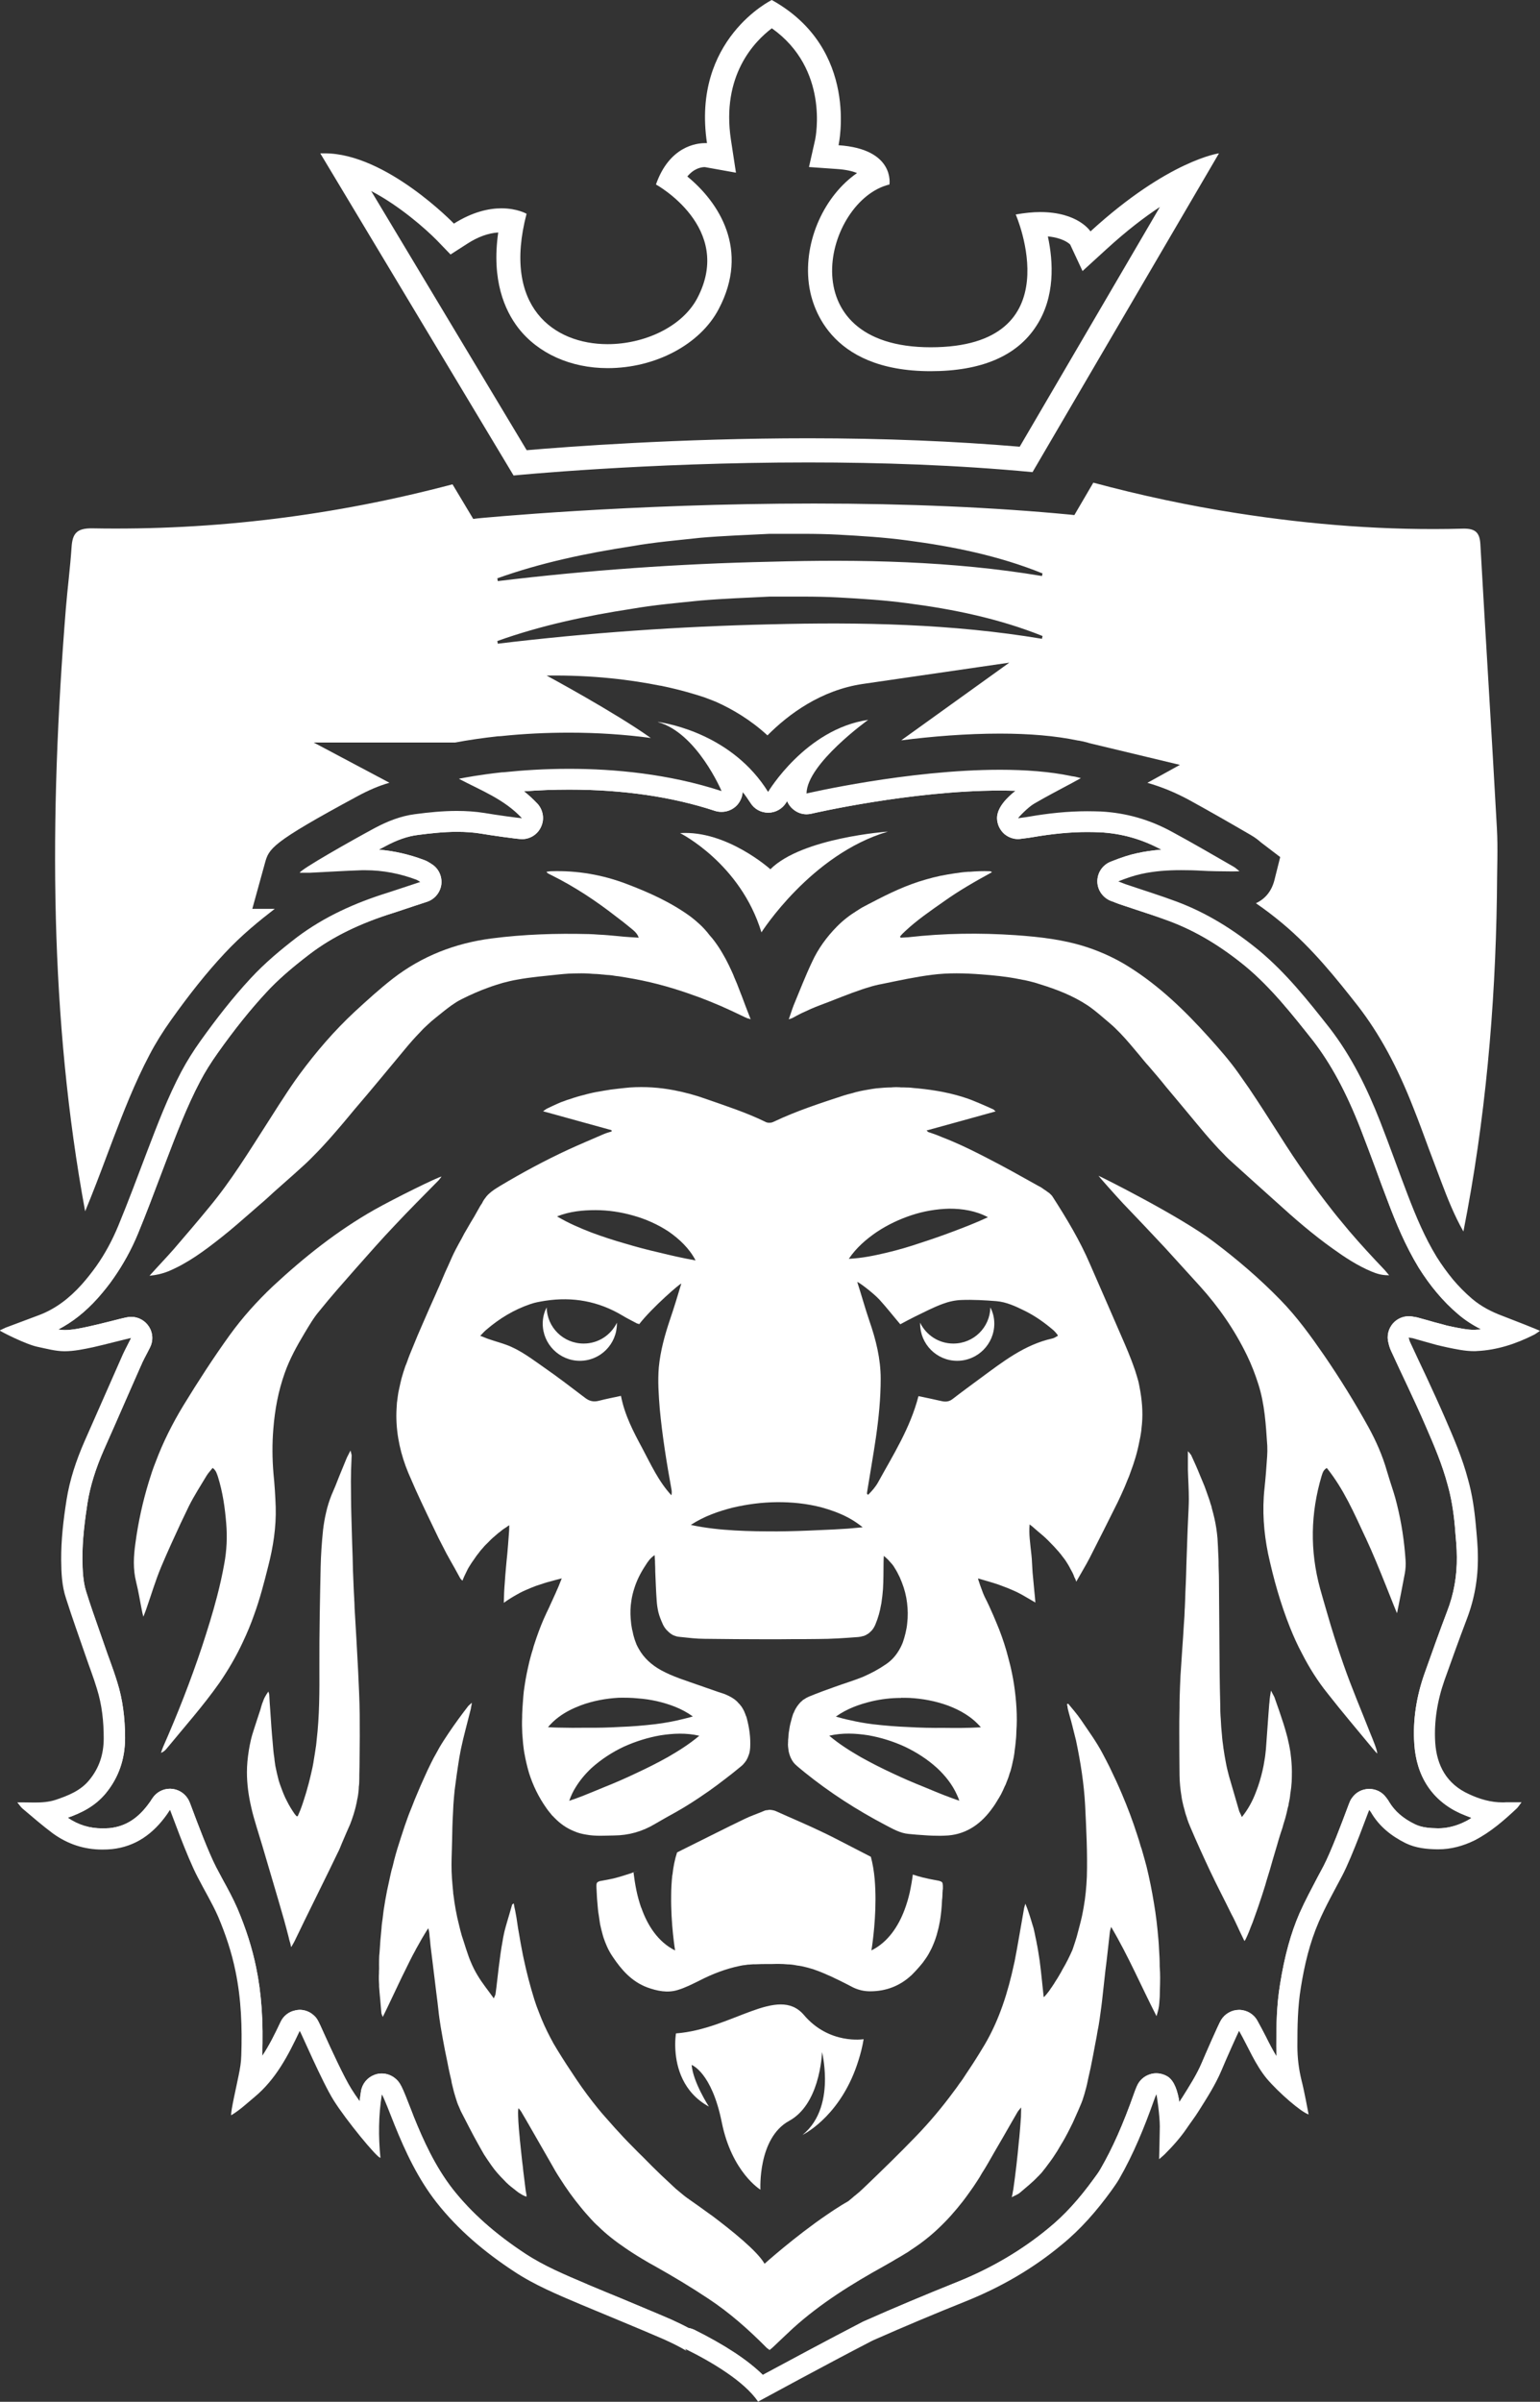 <svg xmlns="http://www.w3.org/2000/svg" xmlns:xlink="http://www.w3.org/1999/xlink" id="Layer_1" x="0px" y="0px" viewBox="0 0 242.92 378.73" xml:space="preserve"><rect x="0" y="0" width="242.92" height="378.73" fill="#333333" stroke="none"/><g>	<path fill="#FFFFFF" d="M236.12,130.6c-0.82-14.94-1.77-29.89-2.61-44.83c-0.11-1.86-0.86-2.45-2.74-2.41  c-11.96,0.33-23.88-0.6-35.71-2.45c-7.65-1.19-15.19-2.81-22.6-4.8l-2.99,5.11l-0.66-0.07c-12.03-1.15-25.61-1.75-40.42-1.75  c-29.08,0-52.83,2.32-53.05,2.34l-0.69,0.09l-3.27-5.46c-18.55,4.91-37.53,7.3-56.88,6.94c-2.43-0.02-3.07,0.86-3.21,2.96  c-0.22,3.25-0.64,6.5-0.91,9.75c-1.3,16.25-1.99,32.5-1.57,48.81c0.4,15.54,1.81,30.95,4.62,46.18c1.19-2.87,2.34-5.88,3.43-8.8  l1-2.65c1.57-4.09,3.36-8.75,5.73-13.24c0.93-1.79,2.08-3.63,3.38-5.46c2.9-4.07,5.64-7.52,8.43-10.5c2.68-2.9,5.62-5.26,7.94-7.05  H39.8l1.99-7.21c0.64-2.28,0.86-3.14,14.64-10.57c1.72-0.93,3.38-1.64,5-2.1l-11.94-6.34h22.29c1.99-0.38,4.38-0.73,6.77-0.99  c0.13,0,0.27,0,0.42-0.02H79c3.58-0.38,7.21-0.55,10.77-0.55c4.49,0,8.78,0.29,12.89,0.84c-5.79-4.11-16.43-9.84-16.43-9.84  c7.36-0.11,13.4,0.69,17.89,1.59h0.04c0.04,0,0.09,0.02,0.13,0.02c3.1,0.64,5.4,1.35,6.85,1.83c0.22,0.09,0.4,0.15,0.57,0.22  c0.33,0.13,0.6,0.22,0.77,0.29c0.15,0.07,0.24,0.11,0.33,0.13c0.02,0.02,0.04,0.02,0.09,0.04c2.63,1.17,5.51,2.87,8.16,5.31  c3.38-3.4,8.47-7.14,15.04-8.11l23.11-3.36l-17.05,12.25c4.84-0.62,10.28-1.06,15.57-1.06c4.64,0,8.76,0.35,12.25,1.08  c0.07,0.02,0.13,0.02,0.18,0.02c0.53,0.09,0.97,0.2,1.3,0.29c0.11,0.02,0.22,0.07,0.35,0.11l14.31,3.43l-5.13,2.83  c2.26,0.64,4.44,1.55,6.57,2.7c3.29,1.81,6.61,3.71,9.73,5.53c0.71,0.4,1.24,0.84,1.55,1.11l0.11,0.09l2.99,2.28l-0.91,3.63  c-0.44,1.72-1.42,2.94-2.92,3.65c1.39,0.95,2.76,1.99,4.14,3.14c4.78,3.98,8.6,8.8,11.96,13.07c3.38,4.38,6.19,9.51,8.78,16.16  c0.84,2.1,1.61,4.22,2.39,6.34c0.66,1.77,1.33,3.54,2.01,5.33c0.91,2.41,2.01,5.2,3.45,7.72c3.47-17.57,5.02-35.28,5.28-52.79  C236.14,136.94,236.3,133.76,236.12,130.6z M164.36,100.73c-14.15-2.37-28.57-2.65-42.92-2.28c-14.33,0.33-28.68,1.33-42.92,3.05  l-0.07-0.42c6.94-2.48,14.06-3.98,21.23-5.08c3.58-0.62,7.19-0.93,10.79-1.3c3.63-0.31,7.25-0.44,10.88-0.62  c3.63,0.02,7.25-0.07,10.9,0.13c3.63,0.2,7.28,0.42,10.88,0.91c7.23,0.93,14.48,2.43,21.32,5.17L164.36,100.73z M164.36,90.83  c-14.15-2.37-28.57-2.65-42.92-2.25c-14.33,0.31-28.68,1.33-42.92,3.05l-0.07-0.44c6.94-2.48,14.06-3.96,21.23-5.06  c3.58-0.64,7.19-0.93,10.79-1.33c3.63-0.31,7.25-0.44,10.88-0.62c3.63,0.02,7.25-0.07,10.9,0.13c3.63,0.2,7.28,0.42,10.88,0.91  c7.23,0.95,14.48,2.43,21.32,5.2L164.36,90.83z"></path>	<path fill-rule="evenodd" clip-rule="evenodd" fill="#FFFFFF" d="M56.74,270.38c0.02,2.28,0.02,4.58-0.02,6.85v0.07  c0,0.86-0.02,1.7-0.04,2.54c0,0.42,0,0.86-0.02,1.28c0,0.15-0.02,0.31-0.04,0.49c0,0.04-0.02,0.07-0.02,0.11  c0,0.22-0.02,0.49-0.04,0.71c-0.02,0.24-0.07,0.49-0.09,0.71c-0.02,0.13-0.04,0.24-0.07,0.38c-0.02,0.11-0.04,0.2-0.07,0.31  c-0.02,0.2-0.07,0.42-0.13,0.66c-0.11,0.55-0.27,1.11-0.44,1.66c-0.15,0.49-0.33,0.97-0.51,1.46c-0.2,0.46-0.4,0.93-0.62,1.41  c-0.22,0.53-0.46,1.08-0.69,1.61c-0.22,0.55-0.44,1.11-0.71,1.61c-0.86,1.79-1.72,3.56-2.59,5.31c-0.88,1.77-1.75,3.54-2.61,5.31  c-0.51,1.04-1,2.1-1.53,3.16c-0.13,0.29-0.31,0.55-0.55,0.99c-0.02,0-0.02,0.02-0.02,0.02c-0.04-0.15-0.09-0.33-0.11-0.46  c-0.02-0.15-0.07-0.27-0.11-0.4c-0.07-0.24-0.13-0.46-0.18-0.71c-0.24-0.93-0.49-1.88-0.75-2.81c-1.11-3.89-2.28-7.76-3.41-11.63  c-0.31-0.99-0.62-2.01-0.91-2.98c-0.29-0.99-0.6-1.99-0.82-3.01c-0.44-1.88-0.69-3.74-0.69-5.57c0-1.15,0.11-2.25,0.29-3.38  c0-0.02,0-0.02,0-0.02c0.09-0.55,0.2-1.13,0.33-1.68c0.13-0.57,0.31-1.15,0.49-1.7c0.35-1.04,0.66-2.08,1.02-3.12  c0.09-0.35,0.2-0.71,0.31-1.04l0.02-0.02c0.11-0.31,0.22-0.62,0.38-0.91c0.15-0.29,0.33-0.55,0.53-0.84c0.02,0,0.02,0,0.02,0  c0.04,0.15,0.11,0.31,0.13,0.46l0.07,1.26c0.02,0.42,0.07,0.82,0.09,1.24c0.11,1.7,0.22,3.36,0.38,5.04  c0.07,0.84,0.13,1.68,0.27,2.5c0.02,0.4,0.11,0.8,0.15,1.19c0.15,0.77,0.33,1.53,0.53,2.3c0.11,0.38,0.24,0.75,0.38,1.11  c0.27,0.75,0.55,1.46,0.93,2.17c0.35,0.71,0.77,1.39,1.24,2.06c0.09,0.11,0.18,0.2,0.27,0.31c0,0,0.04,0,0.18,0  c0.11-0.27,0.27-0.6,0.4-0.93c0.31-0.8,0.57-1.61,0.82-2.43c0.13-0.4,0.24-0.8,0.35-1.22c0.13-0.4,0.22-0.82,0.33-1.24  c0.15-0.64,0.31-1.28,0.44-1.9c0.09-0.46,0.18-0.93,0.24-1.39c0.09-0.57,0.2-1.15,0.27-1.72c0.07-0.35,0.09-0.73,0.13-1.08  c0.46-3.89,0.46-7.8,0.44-11.72c-0.02-5.22,0.09-10.43,0.2-15.65c0.04-1.95,0.18-3.89,0.38-5.86c0.11-0.93,0.27-1.88,0.49-2.79  c0.2-0.91,0.49-1.81,0.84-2.7c0.42-0.95,0.82-1.92,1.19-2.9c0.4-0.97,0.8-1.95,1.19-2.9c0.07-0.15,0.15-0.35,0.27-0.55  c0.09-0.18,0.22-0.42,0.35-0.69c0.09,0.42,0.18,0.62,0.18,0.8c-0.02,0.77-0.07,1.55-0.09,2.3c0,0.8-0.04,1.61-0.02,2.41  c0,0.75,0.02,1.5,0.02,2.25c0,0.75,0.02,1.53,0.04,2.28c0.04,1.53,0.09,3.03,0.13,4.55c0.07,1.46,0.09,2.92,0.13,4.38  c0.02,0.73,0.07,1.46,0.09,2.21c0.02,0.73,0.07,1.48,0.11,2.21c0,0.15,0,0.29,0.02,0.46c0,0.15,0.02,0.31,0.02,0.46  c0,0.31,0.02,0.62,0.04,0.95c0.18,3.14,0.38,6.28,0.53,9.42C56.6,265.73,56.71,268.06,56.74,270.38z"></path>	<path fill-rule="evenodd" clip-rule="evenodd" fill="#FFFFFF" d="M69.65,185.53c-0.22,0.29-0.44,0.6-0.71,0.84  c-2.21,2.25-4.44,4.47-6.61,6.79c-2.15,2.25-4.22,4.62-6.28,6.94c-1.92,2.19-3.85,4.35-5.66,6.61c-0.91,1.06-1.61,2.28-2.34,3.49  c-1.22,2.03-2.37,4.11-3.16,6.37c-1,2.83-1.53,5.7-1.77,8.69c-0.2,2.39-0.18,4.75,0.02,7.12c0.18,1.77,0.29,3.52,0.35,5.26  c0.09,3.18-0.4,6.3-1.19,9.37c-0.64,2.54-1.3,5.11-2.21,7.6c-0.51,1.46-1.11,2.9-1.77,4.29c-1.04,2.25-2.3,4.4-3.71,6.46  c-2.57,3.65-5.51,6.94-8.34,10.39c-0.2,0.24-0.46,0.49-0.88,0.66c0.11-0.33,0.2-0.64,0.33-0.93c2.3-5.22,4.36-10.48,6.15-15.85  c0.86-2.63,1.68-5.24,2.37-7.91c0.44-1.68,0.82-3.38,1.13-5.11c0.4-2.14,0.49-4.27,0.31-6.43c-0.2-2.45-0.55-4.89-1.3-7.3  c-0.18-0.49-0.27-0.99-0.84-1.41c-0.33,0.42-0.69,0.8-0.95,1.22c-0.95,1.59-1.97,3.16-2.79,4.8c-0.44,0.91-0.86,1.79-1.28,2.67  c-1.06,2.28-2.1,4.55-3.07,6.85c-0.93,2.21-1.61,4.53-2.41,6.81c-0.11,0.31-0.22,0.6-0.42,1.11c-0.11-0.38-0.15-0.53-0.18-0.69  c-0.33-1.59-0.57-3.21-0.97-4.8c-0.51-2.03-0.4-4.05-0.11-6.1c0.44-3.29,1.15-6.54,2.12-9.7c0.31-1.02,0.64-2.03,1.04-3.03  c1.17-3.14,2.68-6.15,4.44-9.04c2.3-3.76,4.69-7.45,7.25-11.01c2.03-2.81,4.33-5.37,6.86-7.76c4.93-4.58,10.15-8.73,15.97-12.03  C62.24,188.96,69.21,185.53,69.65,185.53z"></path>	<path fill-rule="evenodd" clip-rule="evenodd" fill="#FFFFFF" d="M118.41,160.73c-0.2-0.09-0.35-0.13-0.49-0.15  c-0.04-0.02-0.11-0.04-0.18-0.09c-0.04,0-0.09-0.02-0.13-0.04c-0.73-0.35-1.48-0.71-2.23-1.06c-1.13-0.53-2.26-1.02-3.41-1.48  c-0.55-0.22-1.08-0.42-1.64-0.64c-0.62-0.22-1.22-0.44-1.86-0.66c-3.12-1.08-6.32-1.92-9.6-2.45c-0.46-0.09-0.91-0.15-1.35-0.22  c-0.22-0.02-0.46-0.04-0.69-0.09c-0.22-0.04-0.46-0.07-0.69-0.09c-0.33-0.02-0.71-0.04-1.04-0.09h-0.09  c-0.53-0.07-1.04-0.09-1.57-0.11c-0.75-0.07-1.53-0.09-2.32-0.07c-0.46,0-0.95,0.02-1.44,0.04c-0.51,0.04-1.02,0.07-1.53,0.13  c-2.21,0.24-4.44,0.42-6.59,0.82c-0.77,0.13-1.5,0.31-2.26,0.51c-0.73,0.22-1.46,0.44-2.19,0.71c-1.44,0.51-2.83,1.13-4.2,1.81  c-0.4,0.2-0.77,0.4-1.15,0.66c-0.35,0.22-0.69,0.46-1.04,0.73c-0.69,0.51-1.35,1.08-2.03,1.61c-0.44,0.35-0.86,0.71-1.28,1.11  c-0.42,0.38-0.82,0.77-1.22,1.22c-0.8,0.82-1.55,1.68-2.28,2.56c-2.68,3.21-5.31,6.43-8.03,9.59c-0.64,0.77-1.28,1.55-1.92,2.3  c-0.64,0.77-1.3,1.5-1.95,2.25c-0.66,0.73-1.33,1.48-2.03,2.19c-0.69,0.71-1.37,1.41-2.12,2.08c-1.04,0.95-2.08,1.88-3.14,2.81  c-0.51,0.46-1.04,0.93-1.57,1.39c-0.51,0.49-1.04,0.95-1.55,1.41c-0.55,0.46-1.11,0.97-1.66,1.44c-1.66,1.44-3.32,2.92-5.04,4.27  c-2.61,2.06-5.26,4.05-8.38,5.35c-0.88,0.35-1.79,0.57-2.94,0.69c1.37-1.53,2.63-2.83,3.83-4.2c1.9-2.21,3.78-4.4,5.62-6.65  c3.43-4.13,6.21-8.69,9.11-13.2c0.84-1.28,1.64-2.61,2.5-3.89c0.84-1.3,1.7-2.59,2.63-3.85c2.59-3.51,5.44-6.83,8.65-9.82  c1.97-1.81,3.96-3.63,6.06-5.26c4.58-3.54,9.8-5.57,15.55-6.32c5.11-0.66,10.22-0.82,15.35-0.69c0.53,0.02,1.06,0.04,1.61,0.09  c1.04,0.04,2.06,0.15,3.07,0.24c0.6,0.07,1.17,0.11,1.75,0.15c0.44,0.04,0.91,0.04,1.44,0.09c-0.24-0.73-0.8-1.13-1.28-1.53  c-0.75-0.62-1.5-1.22-2.3-1.81c-3.18-2.48-6.55-4.71-10.19-6.52c-0.2-0.09-0.4-0.2-0.6-0.31c-0.04-0.04-0.09-0.09-0.18-0.22  c0.29-0.04,0.51-0.09,0.75-0.09c4.09-0.13,8.07,0.55,11.9,2.01c3.56,1.35,7.05,2.92,10.15,5.2c0.42,0.33,0.86,0.69,1.26,1.06  c0.62,0.55,1.19,1.19,1.7,1.86c0.53,0.57,1,1.24,1.44,1.9c0.4,0.6,0.73,1.22,1.08,1.83c0.33,0.62,0.64,1.26,0.93,1.9  c0.15,0.31,0.29,0.64,0.42,0.99c0.29,0.64,0.55,1.3,0.8,1.97c0.13,0.31,0.24,0.66,0.38,0.97  C117.44,158.23,117.88,159.38,118.41,160.73z"></path>	<path fill-rule="evenodd" clip-rule="evenodd" fill="#FFFFFF" d="M140.06,131.13c-12.12,3.56-19.95,15.89-19.95,15.89  c-3.32-10.9-12.83-15.65-12.83-15.65c7.36-0.49,14.24,5.7,14.24,5.7C126.5,132.08,140.06,131.13,140.06,131.13z"></path>	<path fill-rule="evenodd" clip-rule="evenodd" fill="#FFFFFF" d="M136.23,321.55c-0.2,1.22-0.49,2.32-0.82,3.36  c-2.57,8.29-8.07,11.36-8.82,11.74c2.92-2.37,3.56-6.06,3.54-8.91c-0.02-2.39-0.46-4.16-0.46-4.16s-0.07,2.28-0.86,4.84  c-0.71,2.28-1.99,4.73-4.33,6.01c-4.98,2.72-4.53,10.85-4.53,10.85s-4.51-2.72-6.1-10.63c-1.59-7.91-4.75-9.04-4.75-9.04  c0.22,2.72,2.72,6.57,2.72,6.57c-4.11-2.25-5.11-6.21-5.28-8.84c-0.11-1.59,0.09-2.7,0.09-2.7c8.82-0.66,16.05-7.67,20.15-2.94  C130.79,322.46,136.23,321.55,136.23,321.55z"></path>	<path fill-rule="evenodd" clip-rule="evenodd" fill="#FFFFFF" d="M219.12,201.09h-0.18c-1.02,0-1.84-0.27-2.63-0.6  c-2.21-0.93-4.18-2.23-6.13-3.63c-3.12-2.23-5.99-4.71-8.8-7.27c-2.3-2.08-4.58-4.09-6.86-6.17c-0.53-0.46-1.04-0.95-1.53-1.48  c-0.51-0.51-1.02-1.04-1.48-1.57c-0.97-1.06-1.9-2.17-2.81-3.27c-1.59-1.9-3.16-3.82-4.78-5.73c-0.88-1.11-1.81-2.19-2.74-3.27  c-0.51-0.55-1-1.17-1.48-1.75c-1-1.19-1.97-2.37-3.03-3.47c-0.53-0.55-1.08-1.08-1.66-1.57c-1.13-0.95-2.23-1.95-3.43-2.76  c-2.34-1.55-4.91-2.54-7.58-3.36c-0.38-0.13-0.75-0.24-1.11-0.33c-0.71-0.2-1.39-0.33-2.1-0.46c-1.97-0.4-3.98-0.6-5.99-0.75  c-2.63-0.2-5.24-0.27-7.83,0.07c-2.63,0.33-5.26,0.91-7.85,1.44c-0.73,0.13-1.44,0.31-2.12,0.53c-0.71,0.2-1.37,0.44-2.06,0.69  c-0.35,0.11-0.69,0.24-1.04,0.38c-0.66,0.24-1.35,0.51-2.01,0.77c-0.33,0.13-0.69,0.27-1.02,0.4c-0.51,0.2-1.02,0.38-1.5,0.57  c-1.02,0.38-1.99,0.82-2.96,1.28c-0.49,0.24-0.95,0.49-1.42,0.75c-0.13,0.07-0.27,0.09-0.57,0.2c0.31-0.86,0.51-1.55,0.77-2.21  c0.95-2.28,1.84-4.6,2.9-6.83c0.95-2.08,2.3-3.93,3.91-5.57c0.95-0.97,2.01-1.79,3.16-2.5c0.38-0.24,0.75-0.49,1.15-0.69  c0.4-0.22,0.8-0.42,1.19-0.62c2.74-1.44,5.55-2.79,8.56-3.63c0.75-0.22,1.53-0.42,2.26-0.57c0.75-0.15,1.53-0.29,2.3-0.4  c0.71-0.11,1.39-0.2,2.1-0.24h0.22c1.04-0.09,2.1-0.13,3.16-0.09c0.13,0,0.22,0.04,0.38,0.15c-2.63,1.44-5.2,2.9-7.63,4.64  c-2.08,1.46-4.22,2.92-6.1,4.69c-0.27,0.24-0.53,0.51-0.77,0.8c0,0.04,0.02,0.07,0.04,0.11c0,0.02,0.02,0.07,0.04,0.09  c0.4-0.02,0.82-0.04,1.22-0.07c5.62-0.64,11.26-0.71,16.9-0.33c3.8,0.27,7.58,0.69,11.23,1.88c2.34,0.77,4.56,1.79,6.63,3.09  c4.84,3.03,8.87,6.94,12.65,11.14c1.64,1.83,3.27,3.67,4.67,5.66c0.55,0.77,1.11,1.57,1.66,2.37c1.61,2.39,3.16,4.82,4.71,7.25  c1.44,2.28,2.92,4.53,4.49,6.72c0.77,1.08,1.55,2.19,2.37,3.25c0.4,0.53,0.8,1.06,1.22,1.59c0.42,0.55,0.84,1.08,1.26,1.59  c0.29,0.35,0.6,0.71,0.88,1.06c0.31,0.35,0.57,0.71,0.88,1.06c1.79,2.1,3.67,4.13,5.57,6.12  C218.61,200.5,218.83,200.74,219.12,201.09z"></path>	<path fill-rule="evenodd" clip-rule="evenodd" fill="#FFFFFF" d="M148.73,297.46v0.31c0,0.07,0,0.15-0.02,0.2  c-0.02,0.09-0.02,0.18-0.02,0.27c-0.02,0.13-0.02,0.29-0.02,0.42c-0.02,0.31-0.02,0.62-0.07,0.91c-0.04,1.11-0.15,2.23-0.33,3.34  c-0.04,0.24-0.11,0.49-0.15,0.75c-0.04,0.24-0.11,0.49-0.18,0.75c-0.11,0.46-0.24,0.93-0.4,1.37c-0.09,0.27-0.2,0.53-0.31,0.8  c-0.2,0.51-0.46,1.02-0.73,1.5c-0.27,0.49-0.6,0.93-0.93,1.39c-0.53,0.66-1.08,1.28-1.7,1.9c-1.86,1.77-4.07,2.63-6.63,2.63  c-0.93,0-1.81-0.2-2.65-0.6c-0.77-0.4-1.53-0.8-2.3-1.17c-0.4-0.18-0.8-0.38-1.19-0.57c-0.38-0.15-0.77-0.33-1.17-0.51  c-0.55-0.24-1.13-0.44-1.68-0.64c-0.57-0.18-1.17-0.33-1.75-0.46c-0.29-0.04-0.55-0.11-0.84-0.13c-0.02-0.02-0.04-0.02-0.09-0.02  c-0.22-0.04-0.46-0.09-0.69-0.11c-0.22-0.02-0.42-0.04-0.66-0.04c-0.42-0.04-0.88-0.07-1.35-0.07h-0.38  c-0.44,0.02-0.93,0.02-1.39,0.02c-0.64,0-1.3,0-1.95,0.04c-0.2-0.02-0.42,0-0.62,0.02c-0.09,0-0.13,0-0.22,0.02  c-0.24,0-0.49,0.02-0.71,0.07c-0.29,0.02-0.55,0.07-0.84,0.13c-2.26,0.46-4.38,1.28-6.41,2.32c-1.15,0.57-2.28,1.15-3.47,1.5  c-1.61,0.49-3.23,0.15-4.8-0.42c-2.45-0.93-4.05-2.76-5.44-4.84c-0.35-0.51-0.64-1.04-0.88-1.57c-0.09-0.22-0.18-0.44-0.29-0.69  c-0.18-0.46-0.35-0.95-0.46-1.41c-0.13-0.46-0.24-0.95-0.35-1.44c-0.07-0.51-0.15-0.99-0.22-1.48c-0.07-0.33-0.09-0.64-0.13-0.99  c-0.11-1.08-0.18-2.14-0.22-3.23c-0.02-0.42-0.02-0.66,0.07-0.84c0.02-0.02,0.07-0.04,0.09-0.09c0.04-0.04,0.09-0.07,0.13-0.07  c0.09-0.07,0.2-0.11,0.35-0.13c0.07,0,0.15-0.02,0.24-0.04c0.62-0.11,1.19-0.22,1.79-0.35c0.95-0.24,1.88-0.53,2.81-0.84  c0.07-0.02,0.11-0.04,0.18-0.07c0.07-0.04,0.11-0.04,0.18-0.07c0.27-0.11,0.55-0.2,0.82-0.31c-0.27,0.11-0.53,0.22-0.82,0.33  c0.11,0.84,0.24,1.81,0.46,2.85c0.18,0.88,0.44,1.81,0.75,2.72h0.02c0.95,2.72,2.59,5.37,5.33,6.74c0,0-0.69-4.18-0.62-8.67  c0-1.08,0.07-2.17,0.18-3.23h0.02c0.13-1.26,0.38-2.48,0.73-3.56c0.55-0.29,1.13-0.55,1.68-0.84c2.96-1.46,5.93-2.98,8.93-4.42  c1-0.49,2.06-0.84,3.05-1.26c0.13-0.07,0.27-0.11,0.38-0.13c0.13,0,0.24-0.02,0.35-0.04c0.15-0.04,0.31-0.04,0.46,0  c0.09,0,0.18,0.02,0.27,0.04c0.15,0.02,0.29,0.07,0.44,0.13c2.54,1.15,5.15,2.23,7.65,3.45c0.77,0.38,1.55,0.75,2.3,1.15  c1.7,0.86,3.36,1.75,5.06,2.61c0.29,1.08,0.49,2.28,0.6,3.51c0.09,1.06,0.13,2.14,0.13,3.18c0,4.27-0.64,8.07-0.64,8.07  c2.63-1.3,4.25-3.82,5.22-6.39c0.35-0.93,0.62-1.86,0.82-2.74c0.22-1.02,0.38-1.97,0.49-2.83c0.53,0.18,1.04,0.33,1.57,0.46  c0.71,0.18,1.48,0.33,2.21,0.46c0.24,0.04,0.4,0.07,0.55,0.13c0.09,0.04,0.18,0.07,0.22,0.11s0.09,0.09,0.11,0.13  c0.02,0.04,0.04,0.09,0.04,0.15C148.71,297.15,148.73,297.28,148.73,297.46z"></path>	<path fill-rule="evenodd" clip-rule="evenodd" fill="#FFFFFF" d="M97.31,208.57v0.15c0,3.23-2.61,5.86-5.84,5.86  s-5.86-2.63-5.86-5.86c0-0.93,0.22-1.79,0.62-2.56c0.07,3.16,2.63,5.7,5.84,5.7C94.37,211.86,96.36,210.53,97.31,208.57z"></path>	<path fill-rule="evenodd" clip-rule="evenodd" fill="#FFFFFF" d="M145.14,208.57v0.15c0,3.23,2.61,5.86,5.84,5.86  s5.86-2.63,5.86-5.86c0-0.93-0.22-1.79-0.62-2.56c-0.07,3.16-2.63,5.7-5.84,5.7C148.08,211.86,146.09,210.53,145.14,208.57z"></path>	<path fill-rule="evenodd" clip-rule="evenodd" fill="#FFFFFF" d="M179.75,218.71c-0.04-0.29-0.13-0.6-0.18-0.88  c-0.15-0.55-0.33-1.13-0.51-1.7c-0.18-0.55-0.4-1.11-0.6-1.66c-0.33-0.84-0.66-1.68-1.02-2.5c-0.91-2.08-1.81-4.18-2.72-6.26  c-0.93-2.12-1.86-4.27-2.79-6.39c-1.59-3.71-3.67-7.16-5.86-10.57c-0.13-0.22-0.33-0.42-0.51-0.57v-0.02  c-0.15-0.09-0.29-0.2-0.42-0.29c-0.13-0.11-0.27-0.2-0.42-0.29c-0.29-0.22-0.57-0.4-0.88-0.55c-2.68-1.5-5.4-3.03-8.16-4.44  c-1.77-0.91-3.52-1.79-5.33-2.56c-0.62-0.27-1.22-0.51-1.84-0.75c-0.66-0.29-1.33-0.53-2.01-0.75c-0.02,0-0.04-0.02-0.07-0.02  c-0.04-0.02-0.07-0.04-0.07-0.07c-0.07-0.04-0.13-0.11-0.2-0.18c3.67-1.02,7.21-1.97,10.9-3.01c-0.02-0.02-0.04-0.02-0.07-0.04  c-0.15-0.13-0.22-0.24-0.29-0.27c-0.69-0.31-1.37-0.62-2.06-0.91c-0.71-0.29-1.42-0.6-1.92-0.77c-2.59-0.91-5.24-1.37-7.94-1.64  c-0.38-0.02-0.77-0.07-1.15-0.11c-0.18-0.02-0.35-0.02-0.53-0.02s-0.33-0.02-0.51-0.02h-0.49c-0.04,0-0.07,0-0.11-0.02  c-0.22,0-0.44-0.02-0.64-0.02c-0.15,0-0.33,0.02-0.51,0.02c-0.04,0-0.11,0-0.15,0.02c-0.84,0-1.66,0.07-2.48,0.15  c-0.44,0.07-0.86,0.11-1.28,0.2c-0.42,0.07-0.86,0.15-1.28,0.24c-0.42,0.09-0.86,0.2-1.26,0.33c-0.44,0.11-0.86,0.22-1.28,0.35  c-3.72,1.22-7.45,2.43-10.99,4.11c-0.13,0.07-0.27,0.11-0.38,0.15c-0.13,0.04-0.29,0.04-0.42,0.04h-0.02c-0.02,0.02-0.04,0-0.04,0  c-0.04,0-0.09,0-0.13-0.02c-0.02,0.02-0.04,0-0.07,0h-0.02v-0.02h-0.02c-0.02,0-0.02,0-0.04,0c-0.02,0-0.04,0-0.07-0.02  c-0.09-0.02-0.15-0.07-0.24-0.11c-3.01-1.46-6.17-2.48-9.31-3.58c-1.66-0.6-3.32-1.04-5.02-1.37c-2.28-0.44-4.6-0.6-6.97-0.44  h-0.02c-0.62,0.07-1.26,0.11-1.9,0.2c-0.73,0.07-1.48,0.18-2.19,0.31c-0.04,0-0.09,0-0.11,0.02c-0.71,0.11-1.44,0.24-2.17,0.42  c-0.27,0.07-0.55,0.13-0.84,0.22c-0.75,0.18-1.5,0.4-2.23,0.66c-0.31,0.09-0.6,0.18-0.91,0.31c-0.33,0.11-0.69,0.24-1.02,0.4  c-0.53,0.24-1.08,0.49-1.61,0.75c-0.22,0.09-0.38,0.24-0.71,0.46c3.72,1.04,7.25,1.99,10.79,2.98c0.02,0.07,0.02,0.13,0.04,0.2  c-0.51,0.15-0.97,0.29-1.46,0.51c-1.77,0.77-3.58,1.53-5.35,2.34c-3.71,1.72-7.3,3.65-10.81,5.75c-0.49,0.29-0.97,0.6-1.44,0.97  c-0.13,0.11-0.24,0.2-0.35,0.31c-0.07,0.07-0.13,0.11-0.18,0.18c-0.11,0.11-0.22,0.24-0.31,0.38c-0.22,0.27-0.4,0.55-0.55,0.88  c-0.09,0.15-0.18,0.27-0.27,0.4c-0.31,0.57-0.66,1.15-0.97,1.72c-0.38,0.62-0.75,1.24-1.11,1.88c-0.31,0.51-0.6,1.02-0.86,1.55  c-0.33,0.57-0.64,1.17-0.95,1.75c-0.4,0.77-0.75,1.55-1.08,2.32c-0.4,0.86-0.8,1.75-1.15,2.61c-0.24,0.55-0.46,1.11-0.73,1.66v0.02  c-0.77,1.72-1.53,3.43-2.28,5.17c-0.53,1.19-1.04,2.41-1.53,3.63c-0.31,0.75-0.62,1.48-0.88,2.25c-0.09,0.24-0.18,0.49-0.29,0.73  c-0.22,0.64-0.42,1.28-0.6,1.92c-0.13,0.55-0.27,1.11-0.38,1.66c-0.09,0.35-0.15,0.71-0.2,1.08c-0.04,0.33-0.09,0.66-0.13,0.99  c-0.02,0.04-0.02,0.09-0.02,0.15c-0.04,0.64-0.09,1.3-0.09,1.97v0.15c0.02,3.1,0.71,6.1,1.9,8.95c0.38,0.86,0.75,1.72,1.13,2.59  c1.17,2.59,2.41,5.13,3.63,7.67c0.42,0.8,0.82,1.59,1.24,2.41c0.42,0.77,0.86,1.55,1.3,2.32c0.29,0.51,0.57,1.04,0.86,1.57  c0.04,0.07,0.09,0.13,0.15,0.2c0.09,0.07,0.13,0.11,0.22,0.2c0.2-0.53,0.44-1.04,0.69-1.53c0.11-0.24,0.24-0.49,0.4-0.73  c0.24-0.4,0.49-0.77,0.77-1.15c0.22-0.35,0.49-0.71,0.75-1.02c0.2-0.29,0.42-0.53,0.64-0.77c0.24-0.31,0.53-0.57,0.82-0.86  c0.24-0.27,0.51-0.51,0.75-0.73c0.2-0.18,0.4-0.33,0.57-0.49c0.2-0.18,0.38-0.33,0.55-0.44c0.35-0.31,0.71-0.55,1.04-0.75  c0.13-0.11,0.27-0.2,0.4-0.27c0,0.49-0.02,0.99-0.07,1.48c-0.07,1.02-0.15,2.01-0.24,3.03c-0.09,0.75-0.15,1.53-0.22,2.28  c-0.07,0.75-0.13,1.53-0.18,2.3c-0.09,1.02-0.13,2.08-0.15,3.12v0.02c0.71-0.51,1.42-0.95,2.15-1.35c0.57-0.33,1.15-0.6,1.75-0.84  c0.24-0.11,0.49-0.22,0.75-0.31c0.29-0.13,0.57-0.22,0.86-0.31c0.6-0.2,1.17-0.4,1.79-0.55c0.6-0.18,1.22-0.33,1.84-0.49  c-0.2,0.46-0.33,0.86-0.49,1.22c-0.09,0.2-0.15,0.38-0.24,0.55c-0.07,0.18-0.15,0.33-0.22,0.51c-0.31,0.71-0.64,1.39-0.95,2.08  v0.02c-0.35,0.71-0.66,1.39-0.97,2.08c-0.55,1.28-1.02,2.56-1.44,3.87c-0.09,0.27-0.18,0.53-0.24,0.82  c-0.13,0.38-0.24,0.77-0.35,1.17c-0.15,0.55-0.29,1.11-0.4,1.64c-0.15,0.66-0.29,1.33-0.4,1.97c-0.11,0.64-0.2,1.28-0.29,1.9  c-0.04,0.53-0.11,1.02-0.13,1.53c-0.04,0.57-0.09,1.15-0.11,1.72c-0.02,0.29-0.02,0.55-0.02,0.84c-0.04,0.84-0.02,1.68,0.02,2.54  c0.04,0.53,0.09,1.06,0.13,1.59c0.07,0.53,0.11,1.06,0.22,1.59c0.18,1.02,0.42,2.03,0.71,3.03c0.62,1.97,1.53,3.85,2.79,5.62  c0.18,0.27,0.4,0.53,0.6,0.77c0.15,0.2,0.31,0.4,0.51,0.55c0.02,0.07,0.07,0.11,0.13,0.15c0.88,0.91,1.9,1.64,3.12,2.12  c0.6,0.27,1.22,0.42,1.9,0.53c1.46,0.27,2.92,0.15,4.4,0.13c2.28-0.02,4.42-0.62,6.41-1.81c1.08-0.64,2.21-1.26,3.32-1.88  c1.66-0.93,3.23-1.95,4.78-3.03c0.29-0.2,0.6-0.4,0.88-0.62c0.6-0.42,1.15-0.84,1.72-1.28c0.29-0.22,0.57-0.42,0.86-0.66  c0.69-0.51,1.33-1.06,1.99-1.59c0.11-0.09,0.22-0.18,0.33-0.29c0.2-0.22,0.38-0.44,0.53-0.66c0.07-0.13,0.13-0.27,0.2-0.38  c0.11-0.24,0.2-0.51,0.29-0.77c0.07-0.27,0.11-0.57,0.13-0.86c0.09-1.59-0.13-3.12-0.53-4.64c-0.04-0.18-0.09-0.33-0.18-0.49  c-0.02-0.11-0.07-0.24-0.13-0.35c-0.09-0.27-0.22-0.51-0.35-0.73c-0.11-0.2-0.24-0.38-0.38-0.53c-0.07-0.11-0.13-0.18-0.22-0.24  c-0.13-0.18-0.29-0.33-0.44-0.46c-0.33-0.29-0.71-0.51-1.13-0.73c-0.22-0.11-0.42-0.2-0.64-0.29c-0.33-0.11-0.64-0.22-1-0.33  c-0.33-0.11-0.66-0.24-1-0.35c-0.66-0.22-1.33-0.46-1.97-0.69h-0.02c-2.03-0.73-4.16-1.35-6.08-2.41c-1.48-0.82-2.7-1.92-3.49-3.34  c-0.13-0.22-0.27-0.49-0.38-0.73c-0.04-0.15-0.13-0.33-0.18-0.49c-0.04-0.11-0.09-0.22-0.11-0.31c-0.09-0.27-0.15-0.53-0.22-0.77  c-0.04-0.27-0.11-0.53-0.18-0.8c-0.04-0.27-0.09-0.53-0.13-0.77c-0.02-0.31-0.07-0.62-0.09-0.93c-0.07-0.95-0.04-1.88,0.11-2.81  c0.09-0.62,0.24-1.26,0.44-1.88c0.38-1.24,0.97-2.45,1.75-3.63c0.38-0.6,0.75-1.19,1.48-1.68c0,0.11,0,0.24,0.02,0.33  c0,0.11,0,0.2,0.02,0.31c0,0.09,0,0.18,0.02,0.29v0.27c0.02,0.49,0.04,0.97,0.04,1.48c0.07,1.48,0.11,2.96,0.22,4.44  c0.04,0.66,0.13,1.26,0.27,1.88c0.15,0.62,0.4,1.22,0.66,1.81c0.13,0.31,0.29,0.57,0.49,0.82c0.09,0.13,0.2,0.24,0.31,0.33  c0.13,0.15,0.27,0.27,0.42,0.38c0.13,0.11,0.29,0.2,0.46,0.29c0.11,0.04,0.22,0.09,0.35,0.13c0.24,0.09,0.51,0.13,0.8,0.15  c1.24,0.13,2.52,0.29,3.78,0.29c3.29,0.04,6.57,0.07,9.86,0.07c1.35,0,2.7,0,4.02-0.02c1.35,0,2.68,0,4.02-0.02  c2.1,0,4.25-0.15,6.35-0.31c0.27-0.02,0.53-0.07,0.75-0.15c0.11,0,0.18-0.02,0.27-0.09c0.09-0.02,0.18-0.04,0.24-0.11  c0.09-0.04,0.18-0.09,0.27-0.15c0.13-0.07,0.24-0.18,0.35-0.29c0.11-0.09,0.22-0.2,0.33-0.33c0.22-0.27,0.4-0.6,0.53-0.93  c0.4-0.97,0.69-1.99,0.86-3.01c0.07-0.27,0.09-0.55,0.13-0.84c0.09-0.55,0.13-1.11,0.18-1.66c0.09-1.39,0.07-2.81,0.09-4.22  c0-0.33,0.02-0.69,0.04-1.02c0.22,0.18,0.44,0.38,0.64,0.57c0.15,0.18,0.31,0.33,0.44,0.49c0.11,0.11,0.2,0.22,0.29,0.33  c0.13,0.15,0.24,0.33,0.33,0.49c0.15,0.24,0.29,0.46,0.42,0.71c0.13,0.27,0.27,0.53,0.4,0.8c0.11,0.27,0.22,0.53,0.33,0.8  c0.42,1.06,0.69,2.14,0.82,3.23c0.13,1.06,0.15,2.12,0.02,3.21c-0.04,0.51-0.15,1.04-0.27,1.57c-0.11,0.49-0.27,0.99-0.42,1.44  c-0.18,0.46-0.4,0.91-0.66,1.33c-0.51,0.84-1.17,1.57-2.03,2.14c-1.08,0.75-2.28,1.39-3.49,1.92c-1.48,0.62-3.01,1.06-4.51,1.61  c-1.39,0.49-2.76,0.99-4.11,1.55c-0.27,0.11-0.51,0.24-0.73,0.4c-0.13,0.07-0.27,0.15-0.38,0.29c-0.18,0.13-0.35,0.31-0.49,0.49  c-0.15,0.2-0.31,0.38-0.42,0.6c-0.09,0.11-0.13,0.2-0.18,0.31c-0.07,0.11-0.11,0.22-0.15,0.33c-0.02,0.04-0.04,0.09-0.07,0.15  c-0.04,0.07-0.07,0.11-0.09,0.18c-0.13,0.38-0.24,0.77-0.33,1.15c-0.09,0.29-0.15,0.57-0.2,0.84c-0.04,0.27-0.09,0.55-0.13,0.82  c-0.02,0.04-0.04,0.09-0.02,0.11c-0.02,0.27-0.07,0.55-0.07,0.82c-0.04,0.22-0.04,0.44-0.04,0.66c-0.02,0.04-0.02,0.11,0,0.15  c-0.02,0.09-0.02,0.18-0.02,0.24c0,0.2,0.02,0.38,0.04,0.55c0.02,0.18,0.04,0.35,0.07,0.53c0.11,0.51,0.27,0.97,0.53,1.41  c0.18,0.31,0.42,0.6,0.69,0.82c0.13,0.13,0.27,0.24,0.4,0.35c0.31,0.24,0.6,0.51,0.91,0.75c3.94,3.18,8.2,5.92,12.67,8.27  c1.19,0.62,2.39,1.33,3.74,1.44c0.84,0.09,1.66,0.15,2.48,0.2c0.84,0.07,1.68,0.09,2.52,0.09c0.22,0,0.42-0.02,0.66-0.02  c3.07-0.07,5.46-1.59,7.28-4c0.33-0.44,0.64-0.86,0.91-1.33c0.04-0.04,0.07-0.09,0.09-0.15c0.22-0.33,0.42-0.69,0.62-1.04  c0.2-0.4,0.4-0.8,0.57-1.22c0.11-0.2,0.22-0.44,0.29-0.66c0.2-0.46,0.38-0.97,0.51-1.46c0.11-0.24,0.18-0.51,0.24-0.75  c0.09-0.31,0.15-0.62,0.22-0.95c0.04-0.22,0.11-0.44,0.15-0.69c0.02-0.18,0.07-0.33,0.09-0.51c0.04-0.24,0.07-0.51,0.09-0.75  c0.11-0.66,0.15-1.3,0.22-1.97c0.02-0.33,0.04-0.66,0.04-0.95c0.04-0.62,0.07-1.22,0.07-1.81c0-1.24-0.07-2.48-0.2-3.71  s-0.31-2.5-0.57-3.71c-0.15-0.77-0.35-1.55-0.55-2.3c-0.2-0.8-0.42-1.55-0.66-2.3c-0.24-0.75-0.51-1.5-0.8-2.25  c-0.29-0.73-0.6-1.46-0.91-2.19c-0.42-0.97-0.86-1.95-1.35-2.9c-0.09-0.18-0.2-0.44-0.31-0.71c-0.31-0.8-0.64-1.75-0.75-2.14v-0.11  c1.17,0.35,2.19,0.62,3.21,0.97c0.49,0.18,0.95,0.35,1.46,0.55c0.46,0.2,0.95,0.4,1.42,0.62c0.95,0.46,1.84,1.04,2.94,1.66  c-0.04-0.55-0.09-1.11-0.15-1.64c-0.09-1.06-0.2-2.06-0.29-3.07c-0.02-0.51-0.07-0.99-0.09-1.53c-0.02-0.42-0.04-0.82-0.09-1.24  c-0.09-0.84-0.2-1.7-0.27-2.54c-0.07-0.75-0.09-1.53-0.02-2.3c0.29,0.22,0.6,0.46,0.86,0.71c0.13,0.11,0.29,0.24,0.44,0.38  c0.57,0.46,1.13,0.95,1.66,1.48c0.2,0.2,0.42,0.42,0.62,0.64c0.13,0.13,0.27,0.27,0.38,0.4c0.18,0.18,0.33,0.38,0.51,0.57  c0.02,0,0.02,0,0.02,0.02c0,0,0,0,0.02,0.02c0.07,0.07,0.13,0.13,0.18,0.22c0.18,0.2,0.35,0.4,0.49,0.62  c0.04,0.04,0.07,0.07,0.09,0.11c0.29,0.35,0.55,0.75,0.8,1.17c0.11,0.2,0.24,0.4,0.35,0.64c0.24,0.42,0.49,0.86,0.64,1.35  c0.07,0.11,0.13,0.24,0.18,0.35s0.07,0.22,0.11,0.35c0,0,0-0.02,0.02-0.02c0.57-1.02,1.11-1.9,1.61-2.81  c0.15-0.29,0.33-0.6,0.49-0.91c0.73-1.46,1.48-2.92,2.23-4.4c0.73-1.46,1.48-2.94,2.21-4.42c0.38-0.77,0.71-1.55,1.06-2.32  c0.15-0.38,0.31-0.73,0.46-1.13c0.18-0.4,0.35-0.82,0.49-1.26c0.6-1.57,1.08-3.18,1.39-4.82c0.11-0.49,0.2-0.95,0.27-1.46  c0.02-0.2,0.07-0.42,0.07-0.64c0.02-0.22,0.04-0.44,0.07-0.66C180.31,222.63,180.13,220.66,179.75,218.71z M138.31,194.26  c1.7-1.13,3.52-1.99,5.44-2.63c1.92-0.64,3.96-0.99,5.99-1.04c2.08,0,4.2,0.33,6.1,1.35c-1.97,0.91-3.69,1.57-5.44,2.23  c-1.75,0.66-3.47,1.26-5.24,1.83c-1.75,0.6-3.52,1.11-5.37,1.55c-1.88,0.44-3.76,0.84-5.9,0.95  C135.08,196.74,136.65,195.39,138.31,194.26z M93.95,190.82c2.01,0,4.02,0.31,5.95,0.86c1.97,0.55,3.85,1.39,5.57,2.52  c1.68,1.17,3.27,2.65,4.25,4.55c-2.12-0.38-3.94-0.8-5.73-1.24c-1.84-0.42-3.58-0.88-5.35-1.41c-1.79-0.51-3.56-1.08-5.35-1.75  c-1.77-0.69-3.56-1.44-5.42-2.54C89.88,191.01,91.94,190.82,93.95,190.82z M110.29,273.72c-1.64,1.37-3.29,2.39-4.93,3.34  c-1.66,0.93-3.34,1.77-5,2.54c-1.68,0.8-3.34,1.53-5.06,2.21c-1.06,0.44-2.12,0.88-3.25,1.33c-0.71,0.29-1.46,0.55-2.26,0.82  c0.27-0.77,0.6-1.48,1.02-2.14c0.69-1.13,1.55-2.14,2.5-3.03c1.55-1.39,3.27-2.5,5.09-3.36c1.86-0.84,3.78-1.44,5.77-1.79  c2.01-0.31,4.05-0.42,6.17,0.07C110.32,273.72,110.32,273.72,110.29,273.72z M100.63,267.81c1,0.07,1.99,0.22,2.99,0.44  c1.95,0.46,3.89,1.13,5.64,2.39c0.02,0,0.02,0.02,0.02,0.02c-0.4,0.13-0.82,0.24-1.24,0.33c-1.59,0.42-3.12,0.69-4.62,0.88  c-1.88,0.22-3.74,0.38-5.57,0.44c-1.86,0.11-3.67,0.15-5.53,0.13c-1.37,0.02-2.72,0.02-4.2-0.02c-0.53-0.02-1.11-0.02-1.68-0.07  c0.51-0.6,1.06-1.13,1.66-1.57c1.08-0.82,2.3-1.41,3.54-1.88c1.92-0.71,3.96-1.08,5.97-1.19C98.62,267.7,99.61,267.7,100.63,267.81  z M105.67,208.12c-0.82,2.45-1.5,4.91-1.75,7.49c-0.18,2.21-0.02,4.38,0.15,6.54c0.4,4.27,1.08,8.47,1.84,12.67  c0.07,0.31,0.07,0.62,0,0.97c-2.03-2.19-3.23-4.86-4.6-7.43c-1.39-2.59-2.76-5.17-3.36-8.25c-1.26,0.27-2.39,0.49-3.47,0.77  c-0.84,0.22-1.5,0.07-2.19-0.46c-2.12-1.61-4.25-3.25-6.44-4.77c-1.92-1.33-3.78-2.79-6.01-3.6c-0.91-0.33-1.81-0.57-2.7-0.88  c-0.42-0.13-0.82-0.33-1.39-0.53c0.4-0.4,0.64-0.69,0.93-0.93c2.08-1.79,4.36-3.18,6.97-4.07c0.75-0.27,1.57-0.4,2.37-0.53  c4.31-0.66,8.38,0.07,12.14,2.32c0.75,0.46,1.55,0.84,2.32,1.26c0.09,0.02,0.2,0.04,0.35,0.11c2.01-2.61,6.72-6.68,6.63-6.37  C106.89,204.34,106.31,206.25,105.67,208.12z M133.78,241.04c-1.57,0.11-3.07,0.18-4.6,0.24c-2.21,0.11-4.4,0.18-6.59,0.2  c-2.21,0-4.42-0.02-6.68-0.15c-2.23-0.13-4.49-0.35-6.9-0.86v-0.04c2.08-1.35,4.31-2.12,6.57-2.7c2.28-0.53,4.6-0.84,6.97-0.86  c2.34-0.02,4.73,0.22,7.03,0.82c1.46,0.4,2.87,0.91,4.2,1.61c0.82,0.44,1.59,0.95,2.3,1.53  C135.28,240.91,134.53,240.98,133.78,241.04z M150.14,283.53c-1.57-0.57-2.94-1.15-4.31-1.72c-1.72-0.69-3.41-1.41-5.09-2.21  c-1.66-0.77-3.32-1.61-4.98-2.54c-1.64-0.95-3.29-1.97-4.93-3.34c-0.02,0-0.02,0-0.04-0.02c2.12-0.49,4.16-0.38,6.17-0.07  c1.99,0.35,3.91,0.95,5.75,1.79c1.81,0.86,3.56,1.97,5.09,3.36c1.28,1.19,2.41,2.59,3.14,4.22c0.15,0.29,0.27,0.62,0.38,0.95  C150.92,283.82,150.52,283.66,150.14,283.53z M154.72,272.37c-2.17,0.13-4.02,0.11-5.9,0.09c-1.86,0.02-3.67-0.02-5.53-0.13  c-1.84-0.07-3.69-0.22-5.59-0.44c-1.19-0.15-2.37-0.35-3.6-0.64c-0.75-0.15-1.5-0.35-2.26-0.57c0.02,0,0.02-0.02,0.04-0.02  c1.75-1.24,3.69-1.92,5.64-2.39c1.5-0.35,3.05-0.53,4.6-0.53c0,0,0.02-0.02,0.04-0.02c0.44,0,0.88,0,1.35,0.02  c2.03,0.11,4.05,0.49,5.99,1.19C151.43,269.65,153.31,270.71,154.72,272.37z M166,211.06c-4.4,0.97-7.81,3.67-11.3,6.23  c-1.5,1.11-3.01,2.21-4.47,3.34c-0.55,0.42-1.13,0.44-1.77,0.29c-1.15-0.27-2.34-0.51-3.58-0.77c-1.3,5.04-3.98,9.24-6.35,13.55  c-0.4,0.73-0.95,1.37-1.59,2.01l-0.18-0.15c0-0.11,0-0.22,0.02-0.31c0.46-2.87,0.97-5.73,1.39-8.6c0.44-3.05,0.75-6.12,0.75-9.24  c0-3.14-0.75-6.15-1.77-9.09c-0.69-2.03-1.26-4.09-1.92-6.15c-0.04-0.2,2.37,1.57,3.49,2.76c1.11,1.22,2.14,2.54,3.29,3.89  c0.75-0.4,1.55-0.84,2.37-1.24c1.44-0.69,2.85-1.44,4.36-1.99c0.93-0.35,1.95-0.57,2.94-0.6c1.81-0.07,3.65,0.04,5.46,0.18  c1.61,0.13,3.07,0.82,4.51,1.53c1.66,0.82,3.14,1.88,4.53,3.07c0.24,0.22,0.73,0.77,0.69,0.86C166.57,210.8,166.29,211,166,211.06z  "></path>	<path fill-rule="evenodd" clip-rule="evenodd" fill="#FFFFFF" d="M183,311.87c0,0.66-0.02,1.33-0.04,2.01  c0,0.33-0.02,0.64-0.02,0.97c-0.02,0.33-0.04,0.64-0.07,0.97c-0.02,0.33-0.07,0.69-0.15,1.04c-0.09,0.35-0.18,0.71-0.29,1.06  c-2.39-4.66-4.42-9.44-7.16-14.08c-0.11,0.42-0.18,0.62-0.2,0.82c-0.24,2.03-0.44,4.09-0.71,6.12c-0.13,1.26-0.27,2.52-0.42,3.8  c-0.07,0.62-0.13,1.24-0.22,1.88c-0.04,0.31-0.09,0.62-0.13,0.95c-0.04,0.31-0.09,0.64-0.13,0.95c-0.09,0.6-0.18,1.22-0.31,1.79  c-0.11,0.71-0.24,1.41-0.38,2.1c-0.22,1.28-0.49,2.56-0.75,3.89c-0.09,0.44-0.2,0.91-0.31,1.37c-0.15,0.75-0.31,1.5-0.53,2.25  c-0.07,0.27-0.15,0.55-0.24,0.82c-0.09,0.33-0.22,0.69-0.35,1.02c-0.31,0.75-0.64,1.5-0.97,2.23c-0.24,0.57-0.51,1.15-0.8,1.7  c-0.27,0.53-0.53,1.06-0.82,1.57c-0.2,0.35-0.4,0.73-0.62,1.06c-0.4,0.71-0.82,1.39-1.28,2.06c-0.31,0.44-0.62,0.88-0.95,1.3  c-0.15,0.22-0.33,0.44-0.51,0.66c-0.15,0.22-0.33,0.42-0.51,0.62c-0.02,0.02-0.07,0.04-0.09,0.09c-0.04,0.04-0.09,0.07-0.11,0.11  c-0.07,0.09-0.11,0.13-0.2,0.2c-0.86,0.93-1.88,1.72-2.85,2.56c-0.33,0.29-0.77,0.42-1.28,0.71c0.02-0.13,0.04-0.27,0.09-0.4  c0.04-0.27,0.09-0.57,0.15-0.84c0.33-2.28,0.66-5.11,0.88-7.58c0.02-0.22,0.04-0.42,0.07-0.62c0.11-1.15,0.18-2.19,0.24-3.01  c0.02-0.13,0.02-0.29,0.02-0.4c0-0.33,0.02-0.6,0.02-0.82v-0.49c-0.2,0.27-0.38,0.44-0.51,0.64c-0.04,0.04-0.07,0.13-0.11,0.18  c-0.77,1.35-1.55,2.67-2.3,4c-0.77,1.33-1.55,2.65-2.3,3.98c-0.31,0.53-0.62,1.06-0.97,1.59c-0.22,0.4-0.46,0.8-0.71,1.17  c-0.4,0.62-0.8,1.22-1.22,1.79c-0.35,0.51-0.71,0.97-1.06,1.44c-1.19,1.53-2.45,2.96-3.89,4.31c-1.35,1.28-2.79,2.39-4.29,3.36  c-0.29,0.2-0.55,0.4-0.84,0.55c-0.51,0.33-1.06,0.64-1.57,0.93c-0.33,0.22-0.69,0.4-1.02,0.6c-0.27,0.15-0.51,0.29-0.77,0.44  c-5.11,2.83-10.06,5.9-14.42,9.84c-1.08,0.99-2.12,2.01-3.21,3.03c-0.13,0.13-0.29,0.24-0.49,0.4c-0.15-0.13-0.31-0.22-0.44-0.33  c-2.87-2.9-5.88-5.57-9.27-7.8c-2.72-1.81-5.53-3.49-8.36-5.08c-0.66-0.35-1.3-0.73-1.97-1.13c-0.55-0.33-1.06-0.64-1.59-0.99  c-0.38-0.24-0.75-0.49-1.13-0.75c-1.53-1.04-2.96-2.14-4.29-3.45c-0.4-0.35-0.77-0.73-1.13-1.13c-0.53-0.6-1.06-1.17-1.55-1.79  c-1.22-1.46-2.32-3.01-3.34-4.62c-0.49-0.75-0.95-1.53-1.37-2.3c-1.15-2.01-2.3-4.02-3.47-6.04c-0.4-0.69-0.77-1.35-1.17-2.01  c-0.02-0.07-0.07-0.13-0.11-0.18c-0.04-0.07-0.09-0.13-0.13-0.2c-0.09-0.09-0.18-0.2-0.27-0.33c-0.07,0.09-0.09,0.53-0.07,1.24  c0.02,0.27,0.02,0.57,0.04,0.91c0.04,0.69,0.11,1.53,0.2,2.41c0.02,0.31,0.04,0.6,0.09,0.93c0.02,0.22,0.04,0.46,0.07,0.69  c0.04,0.4,0.09,0.8,0.13,1.22c0.07,0.62,0.13,1.26,0.22,1.88c0.02,0.4,0.09,0.8,0.13,1.17c0.13,1.02,0.24,1.95,0.33,2.65  c0.04,0.22,0.09,0.42,0.11,0.6v0.13c0,0.04,0,0.09,0.02,0.11c-0.11-0.02-0.22-0.04-0.31-0.09c-0.22-0.09-0.42-0.2-0.62-0.33  c-0.04-0.04-0.09-0.07-0.15-0.09c-0.04-0.04-0.09-0.07-0.15-0.09c-0.27-0.2-0.53-0.4-0.82-0.64c-0.53-0.4-1.06-0.84-1.53-1.37  c-0.35-0.35-0.71-0.73-1.04-1.11c-0.33-0.38-0.66-0.8-0.95-1.22c-0.4-0.55-0.77-1.13-1.15-1.7c-0.31-0.55-0.64-1.11-0.95-1.68  c-0.95-1.68-1.81-3.43-2.7-5.13c-0.04-0.11-0.11-0.22-0.15-0.35c-0.04-0.11-0.11-0.24-0.15-0.35c-0.22-0.46-0.38-0.95-0.53-1.46  c-0.18-0.55-0.33-1.11-0.46-1.68c-0.09-0.35-0.18-0.69-0.22-1.04c-0.09-0.33-0.15-0.69-0.24-1.02c-0.13-0.6-0.27-1.24-0.38-1.86  c-0.27-1.24-0.51-2.5-0.73-3.71c-0.11-0.64-0.22-1.26-0.33-1.88c-0.13-0.86-0.27-1.72-0.35-2.56c-0.09-0.86-0.2-1.72-0.31-2.56  c-0.11-0.84-0.2-1.7-0.31-2.54c-0.2-1.68-0.42-3.36-0.62-5.04c-0.04-0.27-0.04-0.51-0.07-0.77c-0.02-0.27-0.07-0.51-0.09-0.77  c0-0.11-0.02-0.22-0.02-0.31c-0.02-0.11-0.02-0.22-0.04-0.33c-0.02-0.2-0.09-0.42-0.15-0.64c-0.71,1.11-1.35,2.23-1.97,3.36  c0,0,0,0,0,0.02c-0.64,1.13-1.19,2.3-1.77,3.47c-0.31,0.6-0.57,1.17-0.86,1.77c-0.86,1.79-1.68,3.58-2.57,5.37  c-0.11-0.29-0.2-0.44-0.22-0.6c-0.07-0.69-0.11-1.37-0.18-2.08c-0.07-0.71-0.13-1.39-0.18-2.1c0-0.22,0-0.46-0.02-0.69  c-0.02-0.22-0.02-0.46-0.02-0.69c0-0.24,0-0.51,0.02-0.73c0-0.24,0-0.49,0.02-0.73c-0.02-0.49,0-0.95,0-1.44  c0-0.38,0.02-0.73,0.07-1.11c0.07-1.28,0.18-2.56,0.31-3.82c0.02-0.53,0.11-1.04,0.18-1.55c0.04-0.42,0.11-0.82,0.15-1.24  c0.15-1.04,0.33-2.03,0.53-3.07c0.18-0.86,0.38-1.75,0.57-2.63c0.09-0.44,0.2-0.86,0.33-1.28c0.29-1.26,0.64-2.5,1.04-3.71  c0.13-0.44,0.29-0.91,0.44-1.37c0.27-0.84,0.55-1.68,0.86-2.52c0.22-0.64,0.49-1.26,0.75-1.92c0.24-0.64,0.49-1.26,0.77-1.9  c0.33-0.82,0.71-1.66,1.08-2.48c0.35-0.82,0.75-1.64,1.15-2.45c0.24-0.51,0.53-1.02,0.82-1.53c0.15-0.29,0.31-0.57,0.46-0.84  c0.24-0.4,0.46-0.77,0.71-1.15c0.49-0.75,0.97-1.48,1.5-2.23c0.24-0.35,0.51-0.73,0.77-1.08c0.53-0.71,1.06-1.44,1.61-2.14h0.02  c0.11-0.13,0.24-0.22,0.51-0.46c-0.04,0.33-0.09,0.55-0.13,0.73c-0.02,0.07-0.02,0.11-0.02,0.18c-0.27,1.06-0.55,2.14-0.82,3.21  c-0.29,1.08-0.53,2.14-0.77,3.25c-0.18,0.88-0.33,1.79-0.46,2.7c-0.13,0.88-0.27,1.79-0.38,2.7c-0.11,0.69-0.18,1.41-0.24,2.12  c-0.07,0.8-0.13,1.61-0.15,2.41c-0.09,1.53-0.13,3.03-0.15,4.53c-0.02,1.26-0.09,2.52-0.09,3.74c0,0.71,0.02,1.41,0.07,2.12  c0.07,0.75,0.11,1.5,0.2,2.28v0.2h0.02c0.2,1.66,0.49,3.32,0.91,4.93c0.07,0.29,0.13,0.55,0.2,0.82c0.07,0.27,0.15,0.53,0.22,0.8  c0.09,0.27,0.18,0.55,0.27,0.82c0.27,0.84,0.51,1.64,0.8,2.43c0.09,0.27,0.2,0.53,0.31,0.8c0.33,0.8,0.71,1.57,1.15,2.28  c0.73,1.22,1.61,2.28,2.52,3.56c0.15-0.35,0.24-0.51,0.27-0.66c0.2-1.41,0.33-2.83,0.51-4.24c0.18-1.39,0.35-2.81,0.62-4.2  c0.02-0.24,0.09-0.51,0.13-0.73c0.04-0.24,0.11-0.46,0.15-0.71c0.24-0.95,0.53-1.88,0.8-2.81c0.13-0.46,0.27-0.93,0.4-1.39  c0,0,0-0.02,0.02-0.04c0-0.02,0.02-0.04,0.07-0.07c0.04-0.02,0.09-0.07,0.18-0.13v0.02c0.07,0.4,0.13,0.75,0.22,1.11  c0.07,0.35,0.13,0.73,0.2,1.08c0.15,1.11,0.33,2.19,0.53,3.27c0,0,0,0,0,0.02c0.11,0.64,0.22,1.26,0.35,1.9  c0.07,0.44,0.18,0.91,0.27,1.35c0.46,2.17,1.02,4.31,1.68,6.43c0.22,0.69,0.46,1.37,0.73,2.03c0.51,1.35,1.11,2.67,1.79,3.96  c0.33,0.64,0.69,1.28,1.08,1.9c0.97,1.59,2.01,3.18,3.07,4.75c1.06,1.57,2.19,3.09,3.38,4.55c0.44,0.53,0.86,1.04,1.33,1.55  c0.88,1.02,1.79,2.01,2.72,3.01c0.46,0.49,0.93,0.97,1.42,1.46c0.55,0.57,1.11,1.13,1.68,1.68c0.91,0.93,1.84,1.86,2.76,2.74  c0.77,0.73,1.55,1.46,2.34,2.19c0.42,0.35,0.86,0.71,1.28,1.06c0.13,0.09,0.27,0.2,0.4,0.31c0,0,0.02,0,0.04,0v0.02l0.02,0.02  c0.09,0.07,0.13,0.11,0.22,0.15c0.02,0,0.04,0.02,0.07,0.04v0.02c0.77,0.53,2.08,1.46,3.56,2.54c0,0,0,0,0.02,0  c3.23,2.43,7.28,5.68,8.4,7.67c0,0,4.8-4.31,9.91-7.78c0-0.02,0.02-0.02,0.04-0.02c0.75-0.53,1.53-1.02,2.26-1.48  c0.35-0.2,0.66-0.4,1.02-0.6c0,0,0,0,0.02,0c0-0.02,0.02-0.02,0.02-0.04c0.33-0.27,0.66-0.53,0.97-0.82h0.02  c0.22-0.18,0.44-0.38,0.66-0.55c0.35-0.33,0.73-0.66,1.06-0.99c2.65-2.54,5.26-5.08,7.81-7.72c2.23-2.3,4.27-4.73,6.15-7.3  c0.29-0.38,0.55-0.73,0.8-1.11c0.4-0.51,0.73-1.02,1.08-1.57c0.35-0.51,0.69-1.04,1.04-1.57c0.31-0.49,0.64-0.99,0.95-1.5  c0.31-0.51,0.62-1.02,0.93-1.53c2.32-3.96,3.67-8.29,4.62-12.73c0.02-0.07,0.04-0.15,0.04-0.24h0.02c0.55-2.79,0.99-5.59,1.5-8.4  c0.04-0.29,0.15-0.55,0.22-0.82c0.2,0.46,0.38,0.95,0.53,1.41c0.13,0.4,0.27,0.8,0.38,1.19c0.13,0.42,0.24,0.82,0.38,1.24  c0.11,0.49,0.22,0.95,0.31,1.44c0.09,0.42,0.18,0.82,0.24,1.22v0.02c0.02,0.02,0.02,0.04,0.02,0.07c0.02,0.07,0.04,0.13,0.04,0.2  c0.04,0.22,0.07,0.4,0.11,0.62c0.18,1.04,0.33,2.1,0.44,3.16c0.04,0.33,0.07,0.66,0.11,1.02c0.11,1.02,0.22,2.06,0.33,3.12  c0,0,0.04-0.02,0.09-0.04c0.02-0.02,0.02-0.02,0.04-0.04c0.02-0.04,0.11-0.09,0.15-0.18c0.09-0.07,0.15-0.15,0.24-0.27  c0.18-0.22,0.4-0.49,0.6-0.82c0.11-0.13,0.22-0.31,0.35-0.51c0.11-0.15,0.24-0.35,0.35-0.55c0.27-0.4,0.51-0.8,0.75-1.22  c0.13-0.24,0.27-0.44,0.38-0.69c0.64-1.06,1.19-2.21,1.59-3.12c0.07-0.2,0.13-0.38,0.18-0.53c0.18-0.51,0.33-1.02,0.49-1.53  c0.15-0.53,0.29-1.06,0.42-1.59c0.15-0.53,0.27-1.08,0.4-1.61c0.11-0.49,0.18-0.95,0.27-1.41c0.29-1.61,0.44-3.23,0.51-4.84  c0.11-3.76-0.09-7.52-0.27-11.25c-0.18-3.45-0.73-6.88-1.44-10.26c-0.18-0.73-0.38-1.48-0.55-2.19c-0.02-0.09-0.04-0.2-0.07-0.27  c-0.11-0.42-0.2-0.82-0.33-1.22c-0.13-0.42-0.22-0.84-0.33-1.24c-0.02-0.07-0.02-0.13-0.04-0.2c-0.02-0.07-0.02-0.13-0.02-0.2  c-0.02-0.13-0.07-0.27-0.09-0.4c0.09-0.02,0.13-0.07,0.2-0.07c0.66,0.8,1.37,1.61,1.97,2.48c1.19,1.77,2.45,3.47,3.43,5.33  c0.4,0.73,0.75,1.44,1.11,2.14c0.71,1.46,1.39,2.92,2.01,4.4c0.86,2.03,1.64,4.09,2.32,6.21c0.22,0.66,0.44,1.33,0.62,2.01  c0.13,0.29,0.2,0.62,0.29,0.93c0,0.02,0.02,0.02,0.02,0.04v0.02c0.22,0.73,0.4,1.44,0.6,2.17c0.46,1.9,0.84,3.8,1.15,5.7  c0.33,1.9,0.55,3.85,0.71,5.79c0.04,0.46,0.07,0.93,0.09,1.39c0.07,0.95,0.11,1.88,0.11,2.83C182.98,310.7,183,311.27,183,311.87z"></path>	<path fill-rule="evenodd" clip-rule="evenodd" fill="#FFFFFF" d="M203.75,280.97c-0.04,0.64-0.11,1.28-0.22,1.92  c-0.04,0.51-0.13,0.99-0.24,1.48c-0.02,0.04-0.02,0.11-0.02,0.15c-0.02,0.18-0.07,0.35-0.13,0.53c-0.11,0.53-0.24,1.06-0.38,1.59  c-0.11,0.38-0.22,0.75-0.35,1.15c-0.04,0.22-0.13,0.46-0.2,0.69c-0.13,0.4-0.27,0.77-0.38,1.17c-0.13,0.4-0.24,0.8-0.35,1.19  c-0.22,0.8-0.49,1.59-0.71,2.39c-0.15,0.55-0.31,1.08-0.46,1.61c-0.24,0.82-0.51,1.61-0.73,2.43c-0.29,0.95-0.69,2.17-1.11,3.4  c-0.18,0.49-0.33,0.97-0.51,1.44c-0.24,0.71-0.49,1.37-0.75,1.97c0,0,0,0,0,0.02c-0.13,0.38-0.29,0.71-0.4,0.99  c-0.07,0.15-0.13,0.29-0.18,0.4c-0.15,0.33-0.24,0.51-0.31,0.55c-0.02,0.02-0.04,0.02-0.04,0c-0.33-0.71-0.69-1.39-1-2.1  c-0.35-0.73-0.66-1.44-1.04-2.12c-1.11-2.28-2.3-4.53-3.38-6.83c-1.08-2.3-2.12-4.58-3.12-6.94c-0.18-0.42-0.35-0.86-0.49-1.28  c0-0.02-0.02-0.07-0.02-0.11c-0.15-0.42-0.29-0.82-0.38-1.26c-0.13-0.42-0.24-0.86-0.33-1.3c-0.07-0.27-0.11-0.55-0.15-0.84  c-0.18-1.08-0.29-2.17-0.31-3.29c-0.02-2.25-0.04-4.47-0.04-6.74c0-1.3,0-2.63,0.04-3.93c0-0.57,0-1.13,0.02-1.7  c0.02-1.11,0.09-2.23,0.13-3.36c0.09-1.37,0.18-2.72,0.27-4.07c0.11-1.37,0.18-2.74,0.27-4.11c0.07-0.8,0.11-1.59,0.13-2.39  c0.02-0.09,0.02-0.2,0.02-0.27c0.02-0.33,0.02-0.64,0.04-0.97c0.02-0.95,0.07-1.88,0.11-2.81c0.04-0.95,0.07-1.9,0.09-2.85  c0.07-1.9,0.13-3.78,0.2-5.66c0.02-0.29,0.02-0.6,0.04-0.88c0.02-0.31,0.02-0.6,0.04-0.88c0.02-0.51,0.04-1.02,0.07-1.5  c0.02-0.51,0.04-1.02,0.04-1.5c0-1.55-0.11-3.05-0.15-4.6v-2.92c0.13,0.15,0.24,0.27,0.31,0.35c0.04,0.04,0.07,0.09,0.11,0.15  c0.04,0.04,0.07,0.07,0.09,0.11c0.49,1.06,0.97,2.12,1.39,3.18c0.18,0.42,0.35,0.82,0.51,1.22c0.13,0.31,0.27,0.64,0.38,0.97  c0.18,0.51,0.35,0.99,0.53,1.5c0.09,0.27,0.18,0.51,0.24,0.77c0.09,0.24,0.18,0.51,0.22,0.77c0.29,1.02,0.53,2.03,0.69,3.07  c0.09,0.55,0.15,1.11,0.2,1.66c0.04,0.88,0.11,1.77,0.13,2.65c0.02,0.33,0.04,0.69,0.04,0.99c0,0.44,0,0.86,0.02,1.28  c0.02,0.55,0.04,1.08,0.04,1.64c0.02,3.25,0.04,6.52,0.07,9.77c0.02,3.25,0.04,6.52,0.13,9.77c0,0.82,0.02,1.64,0.09,2.45  c0.04,0.82,0.09,1.64,0.18,2.43c0.04,0.64,0.13,1.3,0.22,1.95c0,0.11,0.02,0.2,0.04,0.29c0.09,0.66,0.2,1.3,0.33,1.97  c0.13,0.75,0.31,1.5,0.51,2.25c0.53,1.83,1.06,3.67,1.61,5.53c0.02,0.07,0.04,0.15,0.09,0.22c0.07,0.15,0.15,0.31,0.22,0.46  c0.04,0.11,0.07,0.2,0.13,0.29c1.02-1.28,1.7-2.56,2.23-3.98c0.22-0.55,0.4-1.08,0.57-1.64c0.33-1.11,0.6-2.21,0.77-3.38  c0.11-0.55,0.15-1.13,0.22-1.72c0.13-1.83,0.27-3.69,0.4-5.55c0.04-0.55,0.09-1.11,0.13-1.68c0,0,0-0.02,0.02-0.02v-0.09  c0.04-0.62,0.13-1.24,0.24-1.86c0,0,0.02,0,0.02,0.02c0.15,0.29,0.31,0.57,0.46,0.86v0.02c0.02,0,0.02,0.02,0.02,0.02  c0.02,0.07,0.07,0.13,0.09,0.2v0.02c0.24,0.69,0.49,1.37,0.73,2.08c0.22,0.69,0.46,1.37,0.69,2.08c0.22,0.71,0.42,1.41,0.6,2.1  c0.09,0.38,0.15,0.73,0.24,1.08c0.07,0.38,0.15,0.73,0.2,1.08c0.02,0.2,0.07,0.38,0.07,0.55c0.04,0.35,0.09,0.69,0.11,1.04  C203.81,278.82,203.79,279.88,203.75,280.97z"></path>	<path fill-rule="evenodd" clip-rule="evenodd" fill="#FFFFFF" d="M221.59,248.14c-0.38,2.08-0.8,4.13-1.22,6.23  c-0.09,0-3.01-7.76-4.84-11.63c-0.04-0.13-0.11-0.24-0.18-0.38c-1.75-3.76-3.41-7.58-6.06-10.88c-0.57,0.33-0.66,0.8-0.82,1.26  c-1.75,5.9-1.86,11.78-0.24,17.75c0.35,1.22,0.69,2.45,1.06,3.69c0.8,2.81,1.68,5.57,2.65,8.33c1.28,3.67,2.81,7.23,4.22,10.83  c0.35,0.84,1.19,2.87,1.06,3.16c-0.24-0.27-0.46-0.49-0.66-0.75c-2.41-2.92-4.84-5.77-7.14-8.71c-1.57-1.95-2.9-4.07-4.02-6.26  c-0.73-1.35-1.35-2.74-1.92-4.16c-1.5-3.76-2.59-7.65-3.45-11.61c-0.69-3.4-0.95-6.83-0.57-10.3c0.18-1.7,0.31-3.38,0.42-5.08  c0.04-0.53,0.04-1.08,0.02-1.64c-0.22-3.29-0.4-6.59-1.42-9.75c-0.49-1.55-1.08-3.07-1.79-4.53c-1.95-4.02-4.47-7.65-7.45-10.94  c-1.86-2.03-3.69-4.07-5.53-6.08c-2.19-2.34-4.38-4.66-6.59-6.96c-1.04-1.11-3.85-4.27-3.85-4.33c0.24,0.07,12.78,6.32,18.16,10.39  c3.74,2.81,7.28,5.84,10.55,9.2c2.61,2.67,4.78,5.68,6.9,8.75c2.5,3.65,4.84,7.43,6.99,11.32c1.19,2.17,2.21,4.47,2.9,6.9  c0.15,0.51,0.31,1.02,0.46,1.5c0.4,1.24,0.82,2.48,1.11,3.71c0.73,2.9,1.17,5.84,1.37,8.8  C221.77,246.7,221.72,247.43,221.59,248.14z"></path>	<path fill-rule="evenodd" clip-rule="evenodd" fill="#FFFFFF" d="M224.73,274.86c-0.2-3.43,0.31-6.94,1.57-10.46  c1.15-3.25,2.28-6.46,3.52-9.68c1.13-2.94,1.68-6.04,1.64-9.22c0-1.46-0.13-2.87-0.27-4.4l-0.07-0.57c-0.22-2.59-0.6-4.8-1.17-6.81  c-0.84-3.25-2.15-6.28-3.54-9.46c-0.88-2.08-1.84-4.11-2.79-6.17l-0.31-0.64c-0.8-1.72-1.61-3.43-2.34-5.04  c-0.15-0.29-0.24-0.57-0.31-0.82l-0.04-0.22c-0.18-0.55,0.09-1.15,0.46-1.57c0.33-0.33,0.82-0.51,1.3-0.51c0.13,0,0.27,0,0.38,0.02  c0.13,0.02,0.27,0.04,0.46,0.09l1.5,0.42c0.75,0.22,1.48,0.42,2.26,0.62c0.53,0.15,1.06,0.29,1.75,0.42  c1.28,0.27,2.59,0.53,3.78,0.53c0.02,0,0.24,0,0.38-0.02c1.99-0.09,3.98-0.55,6.04-1.35c-0.93-0.38-1.86-0.73-2.54-0.97  c-2.08-0.77-3.78-1.77-5.22-2.98c-1.19-1.02-2.28-2.1-3.23-3.23c-0.95-1.15-1.88-2.41-2.72-3.78c-2.06-3.34-3.52-6.94-4.69-10.01  c-0.69-1.79-1.35-3.6-2.03-5.42c-0.75-2.08-1.53-4.13-2.32-6.19c-2.34-5.99-4.8-10.52-7.74-14.3c-3.27-4.18-6.68-8.47-10.86-11.96  c-4.14-3.4-8.25-5.86-12.56-7.47c-1.72-0.64-3.49-1.22-5.24-1.79c-0.93-0.31-1.86-0.62-2.83-0.95l-0.38-0.15  c-0.18-0.07-0.4-0.15-0.71-0.27c-0.66-0.24-1.08-0.84-1.11-1.55c0-0.69,0.42-1.3,1.06-1.57c1.59-0.62,2.7-0.97,3.87-1.24  c1.97-0.44,4.14-0.64,6.63-0.64c1.04,0,2.08,0.02,3.16,0.09c-1.81-1.04-3.6-2.06-5.42-3.05c-3.34-1.81-6.77-2.79-10.48-2.98  c-0.71-0.02-1.37-0.04-2.06-0.04c-2.74,0-5.66,0.27-8.96,0.84c-0.4,0.07-0.8,0.11-1.17,0.18l-0.57,0.07  c-0.07,0-0.15,0.02-0.22,0.02c-0.4,0-0.8-0.15-1.11-0.42c-0.35-0.31-0.55-0.77-0.55-1.24c0-1.48,3.34-3.74,3.36-3.74  c1.08-0.62,2.17-1.22,3.25-1.81c-2.34-0.29-4.95-0.44-7.81-0.44c-14.15,0-29.99,3.65-30.14,3.69c-0.13,0.02-0.24,0.04-0.38,0.04  c-0.38,0-0.75-0.13-1.04-0.38c-0.4-0.33-0.62-0.8-0.62-1.33c0.02-1.77,1.02-3.67,2.41-5.46c-3.41,2.87-5.35,6.06-5.4,6.12  c-0.29,0.49-0.82,0.8-1.39,0.8c-0.02,0-0.02,0-0.02,0c-0.57,0-1.11-0.29-1.42-0.77c-2.12-3.43-4.93-5.73-7.63-7.27  c2.01,2.76,3.14,5.42,3.23,5.62c0.24,0.6,0.13,1.3-0.31,1.77c-0.33,0.35-0.77,0.53-1.22,0.53c-0.18,0-0.35-0.02-0.53-0.07  c-6.94-2.28-14.86-3.45-23.51-3.45c-3.38,0-6.74,0.18-9.95,0.51c-0.11,0.02-1.59,0.18-2.14,0.24c2.08,1.08,4.11,2.37,5.86,4.24  c0.44,0.49,0.57,1.19,0.31,1.79c-0.27,0.62-0.86,1.02-1.53,1.02c-0.51,0-4.62-0.57-6.13-0.84c-1.28-0.2-2.65-0.31-4.16-0.31  c-2.23,0-4.49,0.24-6.37,0.51c-1.81,0.22-3.69,0.86-5.77,1.99c-2.08,1.13-4.53,2.5-6.63,3.71c1.26-0.07,2.52-0.13,3.83-0.18h0.55  c2.94,0,5.84,0.55,8.56,1.59c0.33,0.11,0.57,0.27,0.97,0.51c0.53,0.33,0.84,0.97,0.77,1.59c-0.09,0.64-0.53,1.19-1.13,1.39  l-1.95,0.64c-1.11,0.38-2.17,0.73-3.25,1.08c-5.53,1.7-10.02,3.91-13.73,6.7c-3.07,2.37-5.26,4.31-7.12,6.3  c-2.57,2.76-5.11,5.95-7.81,9.75c-1.13,1.57-2.1,3.14-2.87,4.62c-2.17,4.11-3.87,8.56-5.35,12.47l-1,2.59  c-1.13,3.01-2.3,6.1-3.54,9.13c-1,2.41-2.23,4.64-3.65,6.68c-0.71,0.99-1.5,1.99-2.41,3.05c-2.28,2.52-4.71,4.24-7.43,5.31  l-2.7,0.99c0.86,0.38,1.72,0.71,2.28,0.82l0.95,0.2c1.04,0.22,2.01,0.44,2.94,0.44c1.37,0,2.87-0.33,4.18-0.6  c0.86-0.2,2.21-0.53,3.41-0.84c2.52-0.64,2.65-0.64,2.9-0.64c0.57,0,1.13,0.31,1.42,0.8c0.31,0.51,0.33,1.11,0.07,1.64l-0.44,0.84  c-0.29,0.57-0.57,1.11-0.8,1.61l-6.06,13.75c-1.37,3.14-2.28,6.01-2.72,8.82c-0.42,2.7-0.86,5.9-0.82,9.2  c0.02,1.75,0.09,3.76,0.69,5.57c0.66,2.12,1.42,4.24,2.14,6.34l0.91,2.59c0.2,0.6,0.42,1.19,0.64,1.79  c0.42,1.17,0.84,2.34,1.19,3.51c0.77,2.48,1.15,5.2,1.15,8.31c0,2.92-0.88,5.5-2.65,7.65c-1.68,2.03-3.91,2.9-6.06,3.63  c-0.84,0.27-1.66,0.4-2.45,0.46c0.8,0.66,1.59,1.3,2.43,1.9c2.03,1.5,4.33,2.25,6.81,2.25c0.44,0,0.88,0,1.35-0.07  c3.01-0.31,5.46-1.86,7.52-4.8c0.09-0.11,0.15-0.24,0.24-0.38l0.18-0.27c0.31-0.46,0.84-0.75,1.39-0.75c0,0,0,0,0.02,0  c0.55,0,1.08,0.29,1.37,0.77c0.11,0.18,0.13,0.2,0.55,1.33c0.77,2.08,2.59,6.92,3.87,9.42c0.35,0.69,0.73,1.35,1.11,2.03  c0.75,1.37,1.53,2.79,2.19,4.29c1.33,3.12,2.26,6.06,2.83,8.95c0.84,3.98,1.15,8.33,0.95,13.62c-0.02,1.13-0.2,2.21-0.44,3.47  c-0.09,0.42-0.4,1.86-0.42,1.99c0.07-0.07,0.15-0.13,0.22-0.2c3.12-2.59,4.95-6.15,6.7-9.84c0.22-0.49,0.64-0.82,1.15-0.93  c0.11-0.02,0.24-0.04,0.35-0.04c0.4,0,0.77,0.15,1.08,0.42c0.31,0.27,0.31,0.27,1.28,2.41c1.11,2.43,3.16,6.94,4.4,8.89  c0.95,1.57,2.63,3.76,4.09,5.55c0.02-2.01,0.18-3.96,0.46-5.84c0.09-0.57,0.51-1.08,1.06-1.28c0.18-0.07,0.38-0.11,0.57-0.11  c0.38,0,0.75,0.13,1.06,0.38c0.42,0.35,0.53,0.51,2.06,4.4l0.4,1.02c1.5,3.74,3.45,8.05,6.41,11.85c3.03,3.82,6.9,7.27,11.83,10.52  c3.03,2.01,6.52,3.47,9.91,4.89l0.33,0.15c1.72,0.73,3.47,1.46,5.22,2.17c2.63,1.11,5.24,2.19,7.87,3.34  c1,0.44,1.92,0.88,2.81,1.37c0.22,0,0.46,0.07,0.69,0.18c5.26,2.59,9.02,5.17,11.21,7.69c3.1-1.68,11.3-6.1,16.7-8.91  c0.09-0.04,0.13-0.07,0.22-0.09c0,0,0.2-0.09,0.2-0.11c4.47-1.99,9.27-4,14.66-6.17c5.46-2.19,10.39-5.11,14.66-8.64  c2.57-2.1,4.95-4.71,7.52-8.18c0.38-0.55,0.75-1.08,1.08-1.64c1.95-3.36,3.63-7.14,5.44-12.29c0.07-0.22,0.15-0.42,0.24-0.64  l0.13-0.27c0.18-0.46,0.55-0.84,1.04-0.97c0.15-0.07,0.33-0.09,0.49-0.09c0.33,0,0.66,0.09,0.93,0.29  c1.33,0.86,1.26,6.43,1.26,6.48v0.97c0.44-0.55,0.86-1.08,1.22-1.59c0.22-0.35,0.46-0.69,0.71-1.02c0.42-0.57,0.82-1.15,1.19-1.77  l0.15-0.24c1.24-1.95,2.41-3.8,3.27-5.81c0.64-1.55,2.61-6.01,2.9-6.48c0.31-0.51,0.84-0.82,1.44-0.82c0,0,0,0,0.02,0  c0.57,0.02,1.13,0.35,1.42,0.86c0.46,0.8,0.88,1.64,1.28,2.45c0.91,1.75,1.75,3.4,2.9,4.8c0.82,0.95,1.88,2.01,2.87,2.9  c-0.09-0.44-0.18-0.82-0.27-1.11c-0.46-1.9-0.71-3.82-0.71-5.84c0-3.23,0.04-6.39,0.57-9.53c0.69-4.29,1.61-7.72,2.94-10.72  c0.86-1.97,1.86-3.85,2.83-5.68l0.88-1.68c1.28-2.39,3.05-7.12,3.8-9.15c0.46-1.24,0.46-1.24,0.62-1.46  c0.29-0.42,0.8-0.66,1.33-0.69H216c0.51,0,0.99,0.24,1.33,0.66c0.15,0.2,0.29,0.38,0.35,0.53c1.04,1.75,2.59,3.14,4.78,4.2  c1.37,0.69,2.9,0.8,4.42,0.82c1.66,0,3.34-0.42,4.98-1.22c1.53-0.8,2.92-1.83,4.2-2.92c-1.61-0.13-3.27-0.6-5.02-1.39  C227.21,282.69,225.02,279.37,224.73,274.86z M231.12,287.24c-1.42,0.71-2.85,1.06-4.25,1.06h-0.04c-1.26-0.02-2.56-0.11-3.63-0.64  c-1.88-0.91-3.18-2.06-4.05-3.49c-0.18-0.33-0.38-0.57-0.55-0.8c-0.62-0.82-1.59-1.28-2.61-1.28h-0.07  c-1.06,0.02-2.03,0.53-2.63,1.39c-0.29,0.38-0.33,0.51-0.82,1.81c-0.75,2.01-2.5,6.68-3.71,9c-0.29,0.53-0.57,1.08-0.88,1.64  c-0.97,1.86-2.01,3.78-2.9,5.79c-1.37,3.16-2.34,6.7-3.05,11.12c-0.55,3.27-0.6,6.5-0.6,9.82c0,0.53,0.02,1.08,0.04,1.61  c-0.6-0.97-1.15-2.03-1.7-3.14c-0.42-0.82-0.86-1.66-1.33-2.5c-0.57-1.04-1.66-1.68-2.83-1.7h-0.07c-1.15,0-2.23,0.62-2.83,1.61  c-0.4,0.64-2.54,5.57-3.01,6.68c-0.8,1.9-1.95,3.69-3.14,5.59l-0.2,0.29c-0.07,0.13-0.15,0.24-0.22,0.38  c-0.27-1.77-0.8-3.32-1.79-4c-0.55-0.35-1.19-0.55-1.86-0.55c-0.31,0-0.64,0.04-0.97,0.15c-0.95,0.29-1.72,0.99-2.1,1.92  l-0.09,0.22c-0.11,0.27-0.22,0.53-0.29,0.75c-1.79,5.06-3.45,8.78-5.33,12.03c-0.29,0.51-0.66,1.02-1.02,1.5  c-2.43,3.36-4.73,5.86-7.23,7.89c-4.11,3.4-8.89,6.23-14.2,8.38c-5.4,2.17-10.19,4.18-14.71,6.19c-0.09,0.02-0.15,0.07-0.24,0.11  c-0.09,0.04-0.18,0.07-0.27,0.13c-4.87,2.52-11.96,6.32-15.61,8.29c-2.41-2.37-6.02-4.73-10.81-7.12  c-0.29-0.13-0.62-0.24-0.93-0.29c-0.82-0.44-1.7-0.86-2.65-1.3c-2.61-1.13-5.24-2.21-7.87-3.32c-1.75-0.71-3.49-1.44-5.24-2.17  l-0.33-0.15c-3.45-1.46-6.7-2.83-9.62-4.75c-4.78-3.14-8.51-6.46-11.43-10.15c-2.85-3.65-4.71-7.83-6.17-11.43l-0.4-1.04  c-1.48-3.8-1.72-4.38-2.56-5.06c-0.6-0.49-1.35-0.75-2.1-0.75c-0.4,0-0.8,0.07-1.17,0.22c-1.11,0.42-1.9,1.39-2.1,2.56  c-0.09,0.53-0.15,1.06-0.22,1.59c-0.51-0.71-0.95-1.35-1.3-1.92c-1.17-1.86-3.21-6.3-4.29-8.69c-1.04-2.32-1.11-2.45-1.7-2.98  c-0.6-0.53-1.37-0.82-2.17-0.82c-0.22,0-0.46,0.04-0.69,0.09c-1.02,0.2-1.88,0.88-2.32,1.83c-0.88,1.88-1.79,3.71-2.9,5.37  c0.2-5.46-0.11-9.93-0.97-14.04c-0.62-3.01-1.59-6.06-2.96-9.28c-0.69-1.57-1.48-3.03-2.26-4.44c-0.35-0.66-0.71-1.33-1.06-1.99  c-1.24-2.39-3.03-7.18-3.8-9.24c-0.44-1.19-0.49-1.28-0.69-1.61c-0.6-0.95-1.64-1.53-2.76-1.55c-0.02,0-0.02,0-0.04,0  c-1.11,0-2.14,0.55-2.76,1.48l-0.22,0.33c-0.04,0.09-0.11,0.18-0.22,0.33c-1.77,2.5-3.76,3.8-6.32,4.07  c-0.33,0.02-0.71,0.04-1.15,0.04c-1.99,0-3.78-0.53-5.46-1.68c2.06-0.73,4.29-1.77,6.01-3.87c2.01-2.45,3.03-5.37,3.03-8.69  c0-3.27-0.4-6.17-1.22-8.78c-0.38-1.24-0.8-2.43-1.22-3.58c-0.22-0.6-0.44-1.19-0.64-1.79c-0.31-0.88-0.6-1.75-0.91-2.61  c-0.73-2.08-1.48-4.2-2.14-6.32c-0.51-1.57-0.57-3.45-0.6-5.08c-0.02-3.14,0.4-6.26,0.8-8.89c0.42-2.65,1.28-5.42,2.59-8.4l1.77-4  c1.28-2.94,2.59-5.9,3.89-8.86l0.33-0.73l0.04-0.11c0.24-0.51,0.51-1.02,0.8-1.57l0.44-0.86c0.53-1.04,0.49-2.25-0.13-3.25  c-0.6-0.97-1.66-1.59-2.83-1.59c-0.46,0-0.71,0.04-3.32,0.71c-1.15,0.29-2.5,0.62-3.34,0.8c-1.24,0.27-2.61,0.57-3.83,0.57  c-0.31,0-0.66-0.04-1.02-0.09c2.23-1.15,4.27-2.76,6.24-4.95c0.95-1.08,1.77-2.1,2.5-3.16c1.48-2.12,2.79-4.47,3.83-6.99  c1.26-3.05,2.43-6.15,3.56-9.15l1-2.63c1.48-3.87,3.14-8.25,5.26-12.27c0.75-1.44,1.68-2.92,2.76-4.44  c2.65-3.74,5.17-6.88,7.67-9.57c1.77-1.92,3.91-3.8,6.9-6.08c3.56-2.7,7.89-4.82,13.25-6.48c1.08-0.35,2.14-0.71,3.25-1.08  l1.95-0.64c1.22-0.4,2.1-1.48,2.26-2.74c0.15-1.28-0.44-2.54-1.53-3.21l-0.13-0.09c-0.29-0.18-0.62-0.4-1.11-0.57  c-2.3-0.86-4.67-1.41-7.08-1.61c0.31-0.18,0.64-0.33,0.95-0.51c1.88-1.02,3.58-1.61,5.2-1.81c1.84-0.24,4-0.49,6.15-0.49  c1.42,0,2.7,0.09,3.87,0.29c1.26,0.22,5.68,0.86,6.41,0.86c1.33,0,2.52-0.8,3.03-2.01c0.53-1.19,0.29-2.61-0.6-3.58  c-0.69-0.73-1.39-1.37-2.12-1.95c2.34-0.18,4.73-0.27,7.14-0.27c8.49,0,16.23,1.13,23,3.36c0.33,0.11,0.69,0.15,1.04,0.15  c0.91,0,1.79-0.38,2.43-1.06c0.53-0.6,0.84-1.33,0.88-2.1c0.42,0.53,0.82,1.11,1.22,1.72c0.6,0.99,1.66,1.57,2.81,1.57h0.02  c1.15,0,2.23-0.62,2.83-1.61c0,0,0.04-0.09,0.13-0.22c0.22,0.53,0.55,0.97,1,1.33c0.6,0.49,1.33,0.75,2.08,0.75  c0.24,0,0.51-0.04,0.75-0.09c0.15-0.04,15.81-3.65,29.76-3.65c0.84,0,1.66,0.02,2.45,0.04c-1.24,0.97-2.92,2.59-2.92,4.29  c0,0.95,0.42,1.86,1.13,2.5c0.62,0.53,1.39,0.82,2.19,0.82c0.15,0,0.29-0.02,0.44-0.04l0.55-0.07c0.42-0.04,0.82-0.11,1.26-0.18  c3.18-0.55,6.04-0.82,8.67-0.82c0.66,0,1.3,0.02,1.97,0.04c3.45,0.18,6.63,1.08,9.71,2.74c-1.37,0.11-2.65,0.29-3.89,0.57  c-1.24,0.27-2.43,0.66-4.11,1.33c-1.28,0.51-2.12,1.75-2.1,3.14c0.02,1.37,0.91,2.59,2.21,3.07c0.27,0.09,0.46,0.15,0.62,0.24  c0.15,0.04,0.31,0.11,0.53,0.2c0.93,0.31,1.86,0.62,2.79,0.93c1.72,0.55,3.49,1.15,5.17,1.77c4.16,1.55,8.12,3.91,12.1,7.18  c4.05,3.38,7.39,7.63,10.61,11.69c2.83,3.67,5.22,8.09,7.5,13.91c0.8,2.06,1.57,4.13,2.34,6.19c0.66,1.81,1.33,3.63,2.01,5.39  c1.19,3.16,2.7,6.83,4.82,10.32c0.91,1.44,1.86,2.76,2.85,3.93c1.02,1.22,2.17,2.39,3.43,3.45c1.04,0.88,2.23,1.66,3.56,2.32  c-0.29,0.04-0.55,0.07-0.84,0.07c-0.07,0.02-0.07,0.02-0.15,0.02h-0.13c-1.02,0-2.19-0.24-3.45-0.49l-0.15-0.04  c-0.51-0.09-0.99-0.22-1.53-0.38c-0.73-0.18-1.46-0.38-2.19-0.6c-0.51-0.13-1.02-0.29-1.53-0.42c-0.07-0.02-0.11-0.04-0.15-0.04  c-0.18-0.04-0.35-0.07-0.62-0.11c-0.22-0.04-0.46-0.07-0.69-0.07c-0.93,0-1.81,0.38-2.43,1.06c-0.8,0.86-1.08,2.08-0.75,3.18  l0.04,0.18c0.07,0.27,0.18,0.64,0.38,1.06c0.84,1.83,1.7,3.67,2.57,5.5c0.97,2.08,1.97,4.22,2.87,6.32  c1.37,3.14,2.63,6.12,3.47,9.28c0.53,1.88,0.91,4.02,1.13,6.5l0.04,0.55c0.13,1.48,0.27,2.87,0.27,4.29  c0.04,2.96-0.46,5.86-1.53,8.6c-1.22,3.21-2.37,6.43-3.54,9.73c-1.33,3.74-1.88,7.47-1.64,11.1c0.31,5.17,2.83,8.98,7.23,10.99  c0.62,0.27,1.22,0.51,1.81,0.73C231.81,286.87,231.48,287.07,231.12,287.24z"></path>	<path fill="#FFFFFF" d="M226.55,212.06c0.57,0.13,1.15,0.29,1.72,0.4c1.39,0.29,2.83,0.6,4.25,0.6c0.15,0,0.31,0,0.46-0.02  c3.16-0.15,6.15-1.13,8.98-2.56c0.29-0.15,0.55-0.35,0.95-0.62c-0.31-0.18-4.16-1.7-5.93-2.37c-1.72-0.64-3.34-1.48-4.75-2.67  c-1.11-0.95-2.1-1.95-3.03-3.05c-0.93-1.13-1.79-2.32-2.57-3.56c-1.88-3.07-3.27-6.39-4.56-9.75c-1.48-3.85-2.85-7.76-4.36-11.61  c-2.06-5.24-4.51-10.26-7.98-14.75c-3.41-4.33-6.83-8.64-11.1-12.2c-3.98-3.27-8.25-5.95-13.05-7.74  c-2.65-0.99-5.37-1.83-8.05-2.74c-0.31-0.11-0.6-0.24-1.13-0.44c1.35-0.53,2.45-0.91,3.63-1.17c2.08-0.46,4.16-0.6,6.28-0.6  c1.06,0,2.14,0.02,3.25,0.09c1.04,0.07,3.38,0.11,4.82,0.11c0.66,0,1.13-0.02,1.13-0.04c-0.33-0.24-0.62-0.55-0.97-0.73  c-3.23-1.86-6.46-3.74-9.71-5.5c-3.49-1.9-7.16-2.96-11.17-3.18c-0.73-0.02-1.44-0.04-2.14-0.04c-3.12,0-6.19,0.33-9.24,0.86  c-0.57,0.11-1.13,0.15-1.68,0.24c0-0.09,1.57-1.75,2.54-2.3c1.97-1.15,3.98-2.19,5.99-3.27c0.4-0.22,0.77-0.42,1.37-0.75  c-0.55-0.13-0.86-0.24-1.17-0.27c-0.09-0.02-0.18-0.02-0.27-0.04c-0.04,0-0.07,0-0.09-0.02c-3.38-0.71-7.28-0.99-11.23-0.99  c-14.51,0-30.52,3.74-30.52,3.74c0.07-4.69,9.73-11.61,9.73-11.61c-9.88,1.44-15.79,11.36-15.79,11.36  c-5.55-8.93-15.52-10.77-17.36-11.03l-0.02,0.02c6.17,1.72,10.04,10.88,10.04,10.88c-8.34-2.72-16.92-3.51-24.04-3.51  c-3.91,0-7.41,0.24-10.19,0.53c-0.13,0.02-0.27,0.02-0.4,0.02c-3.49,0.38-5.88,0.84-6.55,0.97c-0.04,0-0.09,0.02-0.11,0.02  c-0.07,0.02-0.09,0.02-0.09,0.02c-0.02,0-0.02,0.02-0.04,0.02c3.47,1.83,7.14,3.21,9.93,6.21c-0.29,0-4.09-0.51-5.86-0.82  c-1.48-0.24-2.96-0.33-4.42-0.33c-2.19,0-4.4,0.22-6.59,0.51c-2.26,0.29-4.36,1.13-6.35,2.19c-3.69,1.99-11.7,6.52-11.83,7.05h1.61  c2.72-0.13,5.46-0.31,8.2-0.4h0.55c2.76,0,5.46,0.53,8.05,1.5c0.15,0.07,0.29,0.15,0.6,0.35c-1.84,0.6-3.49,1.17-5.15,1.7  c-5.11,1.59-9.95,3.76-14.26,6.99c-2.59,1.99-5.11,4.09-7.32,6.48c-2.9,3.12-5.48,6.46-7.94,9.9c-1.11,1.55-2.12,3.16-3.01,4.82  c-2.15,4.07-3.78,8.36-5.42,12.65c-1.48,3.89-2.94,7.83-4.53,11.67c-0.93,2.25-2.08,4.4-3.47,6.37c-0.71,0.99-1.46,1.95-2.28,2.87  c-1.92,2.14-4.09,3.85-6.77,4.86c-1.77,0.66-3.54,1.33-5.31,1.99c-0.29,0.13-0.57,0.29-0.88,0.42c0.11,0.15,4.18,2.23,6.01,2.59  c1.39,0.29,2.81,0.69,4.22,0.69c1.53,0,3.05-0.33,4.53-0.64c0.86-0.2,2.26-0.53,3.45-0.84c1.28-0.31,2.37-0.6,2.5-0.6  c-0.46,0.95-0.91,1.75-1.28,2.56c-0.13,0.29-0.27,0.6-0.4,0.91c-1.9,4.29-3.78,8.58-5.66,12.84c-1.3,2.98-2.32,6.01-2.83,9.24  c-0.49,3.12-0.86,6.28-0.84,9.44c0.02,2.06,0.11,4.13,0.77,6.08c0.95,3.01,2.03,5.97,3.05,8.95c0.6,1.77,1.28,3.49,1.81,5.26  c0.8,2.54,1.08,5.15,1.08,7.83c0,2.48-0.69,4.66-2.28,6.59c-1.37,1.68-3.32,2.45-5.31,3.12c-1.08,0.35-2.19,0.42-3.29,0.42  c-0.55,0-1.11-0.02-1.66-0.02H2.73c0.38,0.46,0.57,0.77,0.84,0.99c1.57,1.33,3.12,2.67,4.75,3.89c2.37,1.72,4.98,2.56,7.81,2.56  c0.51,0,1.02-0.02,1.53-0.07c3.74-0.4,6.52-2.43,8.67-5.46c0.15-0.22,0.29-0.44,0.49-0.73c0.09,0.15,2.63,7.32,4.36,10.61  c1.06,2.08,2.28,4.07,3.23,6.23c1.19,2.81,2.14,5.66,2.74,8.62c0.91,4.4,1.06,8.82,0.91,13.26c-0.02,1.06-0.2,2.12-0.42,3.16  c-0.31,1.61-1.28,5.7-1.17,6.28c1.39-0.84,2.5-1.9,3.67-2.87c3.36-2.79,5.31-6.54,7.14-10.43c0.15,0.13,3.52,8.02,5.35,10.94  c1.9,3.05,6.83,9.06,7.36,9.06h0.02c-0.33-3.34-0.31-6.65,0.22-9.97c0.22,0.18,1.44,3.38,1.99,4.75c1.75,4.33,3.71,8.51,6.63,12.25  c3.45,4.38,7.63,7.87,12.21,10.88c3.27,2.17,6.9,3.67,10.5,5.2c4.36,1.83,8.73,3.6,13.07,5.48c1.28,0.57,2.5,1.17,3.67,1.86  l-0.24-0.33c4.27,2.1,9.33,5.13,11.52,8.33c0,0,11.1-6.04,17.91-9.55c0.11-0.04,0.22-0.11,0.31-0.15  c4.84-2.14,9.71-4.18,14.62-6.15c5.48-2.21,10.55-5.13,15.08-8.91c3.01-2.45,5.51-5.35,7.78-8.47c0.42-0.6,0.84-1.17,1.22-1.81  c2.3-3.98,4.02-8.22,5.57-12.58c0.09-0.29,0.22-0.55,0.33-0.84c0.07,0.04,0.55,3.38,0.55,5.08c-0.02,1.66-0.07,3.34-0.11,5.15  c0.38-0.33,0.64-0.53,0.84-0.73c1.28-1.28,2.48-2.61,3.49-4.09c0.64-0.95,1.35-1.86,1.95-2.83c1.28-2.03,2.59-4.07,3.54-6.3  c0.77-1.86,2.63-5.99,2.79-6.28c1.48,2.61,2.54,5.31,4.38,7.54c1.9,2.23,5.4,5.26,6.59,5.64c-0.07-0.42-0.75-4-1.11-5.35  c-0.44-1.79-0.66-3.58-0.66-5.42c0-3.1,0.04-6.21,0.55-9.26c0.57-3.56,1.39-7.03,2.83-10.35c1.08-2.48,2.41-4.84,3.67-7.23  c1.7-3.23,4.18-10.28,4.29-10.41c0.13,0.18,0.2,0.27,0.27,0.38c1.28,2.21,3.21,3.74,5.46,4.86c1.59,0.77,3.3,0.95,5.04,0.97h0.11  c2.03,0,3.94-0.53,5.73-1.41c2.5-1.28,4.64-3.14,6.68-5.06c0.24-0.24,0.4-0.53,0.73-0.95h-2.45c-0.18,0.02-0.38,0.02-0.55,0.02  c-1.86,0-3.6-0.51-5.29-1.3c-3.52-1.59-5.09-4.51-5.33-8.16c-0.2-3.32,0.35-6.63,1.46-9.79c1.15-3.23,2.3-6.43,3.52-9.64  c1.22-3.18,1.79-6.46,1.75-9.84c0-1.7-0.18-3.4-0.33-5.08c-0.22-2.41-0.57-4.8-1.22-7.1c-0.88-3.36-2.26-6.54-3.63-9.7  c-0.93-2.14-1.92-4.29-2.9-6.41c-0.88-1.86-1.75-3.71-2.61-5.57c-0.09-0.18-0.13-0.38-0.22-0.71c0.27,0.07,0.4,0.07,0.57,0.09  C224.05,211.35,225.31,211.73,226.55,212.06z M219.78,208.66c-0.8,0.86-1.08,2.08-0.75,3.18l0.04,0.18  c0.07,0.27,0.18,0.64,0.38,1.06c0.84,1.83,1.7,3.67,2.57,5.5c0.97,2.08,1.97,4.22,2.87,6.32c1.37,3.14,2.63,6.12,3.47,9.28  c0.53,1.88,0.91,4.02,1.13,6.5l0.04,0.55c0.13,1.48,0.27,2.87,0.27,4.29c0.04,2.96-0.46,5.86-1.53,8.6  c-1.22,3.21-2.37,6.43-3.54,9.73c-1.33,3.74-1.88,7.47-1.64,11.1c0.31,5.17,2.83,8.98,7.23,10.99c0.62,0.27,1.22,0.51,1.81,0.73  c-0.33,0.2-0.66,0.4-1.02,0.57c-1.42,0.71-2.85,1.06-4.25,1.06h-0.04c-1.26-0.02-2.56-0.11-3.63-0.64  c-1.88-0.91-3.18-2.06-4.05-3.49c-0.18-0.33-0.38-0.57-0.55-0.8c-0.62-0.82-1.59-1.28-2.61-1.28h-0.07  c-1.06,0.02-2.03,0.53-2.63,1.39c-0.29,0.38-0.33,0.51-0.82,1.81c-0.75,2.01-2.5,6.68-3.71,9c-0.29,0.53-0.57,1.08-0.88,1.64  c-0.97,1.86-2.01,3.78-2.9,5.79c-1.37,3.16-2.34,6.7-3.05,11.12c-0.55,3.27-0.6,6.5-0.6,9.82c0,0.53,0.02,1.08,0.04,1.61  c-0.6-0.97-1.15-2.03-1.7-3.14c-0.42-0.82-0.86-1.66-1.33-2.5c-0.57-1.04-1.66-1.68-2.83-1.7h-0.07c-1.15,0-2.23,0.62-2.83,1.61  c-0.4,0.64-2.54,5.57-3.01,6.68c-0.8,1.9-1.95,3.69-3.14,5.59l-0.2,0.29c-0.07,0.13-0.15,0.24-0.22,0.38  c-0.27-1.77-0.8-3.32-1.79-4c-0.55-0.35-1.19-0.55-1.86-0.55c-0.31,0-0.64,0.04-0.97,0.15c-0.95,0.29-1.72,0.99-2.1,1.92  l-0.09,0.22c-0.11,0.27-0.22,0.53-0.29,0.75c-1.79,5.06-3.45,8.78-5.33,12.03c-0.29,0.51-0.66,1.02-1.02,1.5  c-2.43,3.36-4.73,5.86-7.23,7.89c-4.11,3.4-8.89,6.23-14.2,8.38c-5.4,2.17-10.19,4.18-14.71,6.19c-0.09,0.02-0.15,0.07-0.24,0.11  c-0.09,0.04-0.18,0.07-0.27,0.13c-4.87,2.52-11.96,6.32-15.61,8.29c-2.41-2.37-6.02-4.73-10.81-7.12  c-0.29-0.13-0.62-0.24-0.93-0.29c-0.82-0.44-1.7-0.86-2.65-1.3c-2.61-1.13-5.24-2.21-7.87-3.32c-1.75-0.71-3.49-1.44-5.24-2.17  l-0.33-0.15c-3.45-1.46-6.7-2.83-9.62-4.75c-4.78-3.14-8.51-6.46-11.43-10.15c-2.85-3.65-4.71-7.83-6.17-11.43l-0.4-1.04  c-1.48-3.8-1.72-4.38-2.56-5.06c-0.6-0.49-1.35-0.75-2.1-0.75c-0.4,0-0.8,0.07-1.17,0.22c-1.11,0.42-1.9,1.39-2.1,2.56  c-0.09,0.53-0.15,1.06-0.22,1.59c-0.51-0.71-0.95-1.35-1.3-1.92c-1.17-1.86-3.21-6.3-4.29-8.69c-1.04-2.32-1.11-2.45-1.7-2.98  c-0.6-0.53-1.37-0.82-2.17-0.82c-0.22,0-0.46,0.04-0.69,0.09c-1.02,0.2-1.88,0.88-2.32,1.83c-0.88,1.88-1.79,3.71-2.9,5.37  c0.2-5.46-0.11-9.93-0.97-14.04c-0.62-3.01-1.59-6.06-2.96-9.28c-0.69-1.57-1.48-3.03-2.26-4.44c-0.35-0.66-0.71-1.33-1.06-1.99  c-1.24-2.39-3.03-7.18-3.8-9.24c-0.44-1.19-0.49-1.28-0.69-1.61c-0.6-0.95-1.64-1.53-2.76-1.55c-0.02,0-0.02,0-0.04,0  c-1.11,0-2.14,0.55-2.76,1.48l-0.22,0.33c-0.04,0.09-0.11,0.18-0.22,0.33c-1.77,2.5-3.76,3.8-6.32,4.07  c-0.33,0.02-0.71,0.04-1.15,0.04c-1.99,0-3.78-0.53-5.46-1.68c2.06-0.73,4.29-1.77,6.01-3.87c2.01-2.45,3.03-5.37,3.03-8.69  c0-3.27-0.4-6.17-1.22-8.78c-0.38-1.24-0.8-2.43-1.22-3.58c-0.22-0.6-0.44-1.19-0.64-1.79c-0.31-0.88-0.6-1.75-0.91-2.61  c-0.73-2.08-1.48-4.2-2.14-6.32c-0.51-1.57-0.57-3.45-0.6-5.08c-0.02-3.14,0.4-6.26,0.8-8.89c0.42-2.65,1.28-5.42,2.59-8.4l1.77-4  c1.28-2.94,2.59-5.9,3.89-8.86l0.33-0.73l0.04-0.11c0.24-0.51,0.51-1.02,0.8-1.57l0.44-0.86c0.53-1.04,0.49-2.25-0.13-3.25  c-0.6-0.97-1.66-1.59-2.83-1.59c-0.46,0-0.71,0.04-3.32,0.71c-1.15,0.29-2.5,0.62-3.34,0.8c-1.24,0.27-2.61,0.57-3.83,0.57  c-0.31,0-0.66-0.04-1.02-0.09c2.23-1.15,4.27-2.76,6.24-4.95c0.95-1.08,1.77-2.1,2.5-3.16c1.48-2.12,2.79-4.47,3.83-6.99  c1.26-3.05,2.43-6.15,3.56-9.15l1-2.63c1.48-3.87,3.14-8.25,5.26-12.27c0.75-1.44,1.68-2.92,2.76-4.44  c2.65-3.74,5.17-6.88,7.67-9.57c1.77-1.92,3.91-3.8,6.9-6.08c3.56-2.7,7.89-4.82,13.25-6.48c1.08-0.35,2.14-0.71,3.25-1.08  l1.95-0.64c1.22-0.4,2.1-1.48,2.26-2.74c0.15-1.28-0.44-2.54-1.53-3.21l-0.13-0.09c-0.29-0.18-0.62-0.4-1.11-0.57  c-2.3-0.86-4.67-1.41-7.08-1.61c0.31-0.18,0.64-0.33,0.95-0.51c1.88-1.02,3.58-1.61,5.2-1.81c1.84-0.24,4-0.49,6.15-0.49  c1.42,0,2.7,0.09,3.87,0.29c1.26,0.22,5.68,0.86,6.41,0.86c1.33,0,2.52-0.8,3.03-2.01c0.53-1.19,0.29-2.61-0.6-3.58  c-0.69-0.73-1.39-1.37-2.12-1.95c2.34-0.18,4.73-0.27,7.14-0.27c8.49,0,16.23,1.13,23,3.36c0.33,0.11,0.69,0.15,1.04,0.15  c0.91,0,1.79-0.38,2.43-1.06c0.53-0.6,0.84-1.33,0.88-2.1c0.42,0.53,0.82,1.11,1.22,1.72c0.6,0.99,1.66,1.57,2.81,1.57h0.02  c1.15,0,2.23-0.62,2.83-1.61c0,0,0.04-0.09,0.13-0.22c0.22,0.53,0.55,0.97,1,1.33c0.6,0.49,1.33,0.75,2.08,0.75  c0.24,0,0.51-0.04,0.75-0.09c0.15-0.04,15.81-3.65,29.76-3.65c0.84,0,1.66,0.02,2.45,0.04c-1.24,0.97-2.92,2.59-2.92,4.29  c0,0.95,0.42,1.86,1.13,2.5c0.62,0.53,1.39,0.82,2.19,0.82c0.15,0,0.29-0.02,0.44-0.04l0.55-0.07c0.42-0.04,0.82-0.11,1.26-0.18  c3.18-0.55,6.04-0.82,8.67-0.82c0.66,0,1.3,0.02,1.97,0.04c3.45,0.18,6.63,1.08,9.71,2.74c-1.37,0.11-2.65,0.29-3.89,0.57  c-1.24,0.27-2.43,0.66-4.11,1.33c-1.28,0.51-2.12,1.75-2.1,3.14c0.02,1.37,0.91,2.59,2.21,3.07c0.27,0.09,0.46,0.15,0.62,0.24  c0.15,0.04,0.31,0.11,0.53,0.2c0.93,0.31,1.86,0.62,2.79,0.93c1.72,0.55,3.49,1.15,5.17,1.77c4.16,1.55,8.12,3.91,12.1,7.18  c4.05,3.38,7.39,7.63,10.61,11.69c2.83,3.67,5.22,8.09,7.5,13.91c0.8,2.06,1.57,4.13,2.34,6.19c0.66,1.81,1.33,3.63,2.01,5.39  c1.19,3.16,2.7,6.83,4.82,10.32c0.91,1.44,1.86,2.76,2.85,3.93c1.02,1.22,2.17,2.39,3.43,3.45c1.04,0.88,2.23,1.66,3.56,2.32  c-0.29,0.04-0.55,0.07-0.84,0.07c-0.07,0.02-0.07,0.02-0.15,0.02h-0.13c-1.02,0-2.19-0.24-3.45-0.49l-0.15-0.04  c-0.51-0.09-0.99-0.22-1.53-0.38c-0.73-0.18-1.46-0.38-2.19-0.6c-0.51-0.13-1.02-0.29-1.53-0.42c-0.07-0.02-0.11-0.04-0.15-0.04  c-0.18-0.04-0.35-0.07-0.62-0.11c-0.22-0.04-0.46-0.07-0.69-0.07C221.28,207.59,220.4,207.97,219.78,208.66z"></path>	<path fill="#FFFFFF" d="M172.01,36.49c0,0-1.9-3.05-7.94-3.05c-1.13,0-2.41,0.13-3.85,0.38c0,0,9.18,20.94-13.42,20.94  c-22.58,0-16.7-23.19-6.5-25.67c0,0,0.93-5.59-8.03-6.19c0,0,3.41-15.17-10.53-22.9c0,0-12.67,6.19-10.22,22.57c0,0-0.11,0-0.33,0  c-1.24,0-5.59,0.44-7.72,6.52c0,0,12.38,6.79,6.52,17.93c-2.39,4.53-8.36,7.25-14.15,7.25c-8.49,0-16.63-5.86-12.78-20.56  c0,0-1.46-0.86-3.96-0.86c-1.95,0-4.51,0.53-7.5,2.41c0,0-10.68-11.08-20.37-11.08h-0.71l30.49,50.8c0,0,20.72-2.06,46.48-2.06  c11.28,0,23.51,0.4,35.38,1.53l29.41-50.27C192.31,24.17,184.31,25.24,172.01,36.49z M160.85,70.44  c-10.13-0.86-21.34-1.33-33.32-1.33c-20.61,0-38.21,1.35-44.45,1.88L58.55,30.12c4.49,2.34,8.6,5.99,10.35,7.76l2.17,2.25  l2.61-1.68c1.7-1.11,3.38-1.7,4.91-1.79c-1.08,7.52,1.02,12.27,3.16,15.05c3.12,4.02,8.27,6.34,14.11,6.34  c7.54,0,14.57-3.74,17.49-9.28c4.98-9.4,0-16.91-4.93-20.94c1.04-1.26,2.17-1.48,2.76-1.48l4.91,0.88l-0.8-5.24  c-1.5-10.04,3.65-15.41,6.46-17.53c9.07,6.43,6.92,17.13,6.83,17.57l-0.97,4.31l4.4,0.31c1.39,0.09,2.45,0.33,3.18,0.64  c-5.09,3.52-8.43,10.59-7.61,17.38c0.38,3.25,2.92,13.86,19.22,13.86c8,0,13.6-2.39,16.65-7.1c3.03-4.6,2.7-10.19,1.84-14.15  c2.28,0.22,3.25,1.02,3.52,1.28l1.95,4.18l3.8-3.47c3.14-2.87,5.97-5.04,8.4-6.63L160.85,70.44z"></path></g></svg>